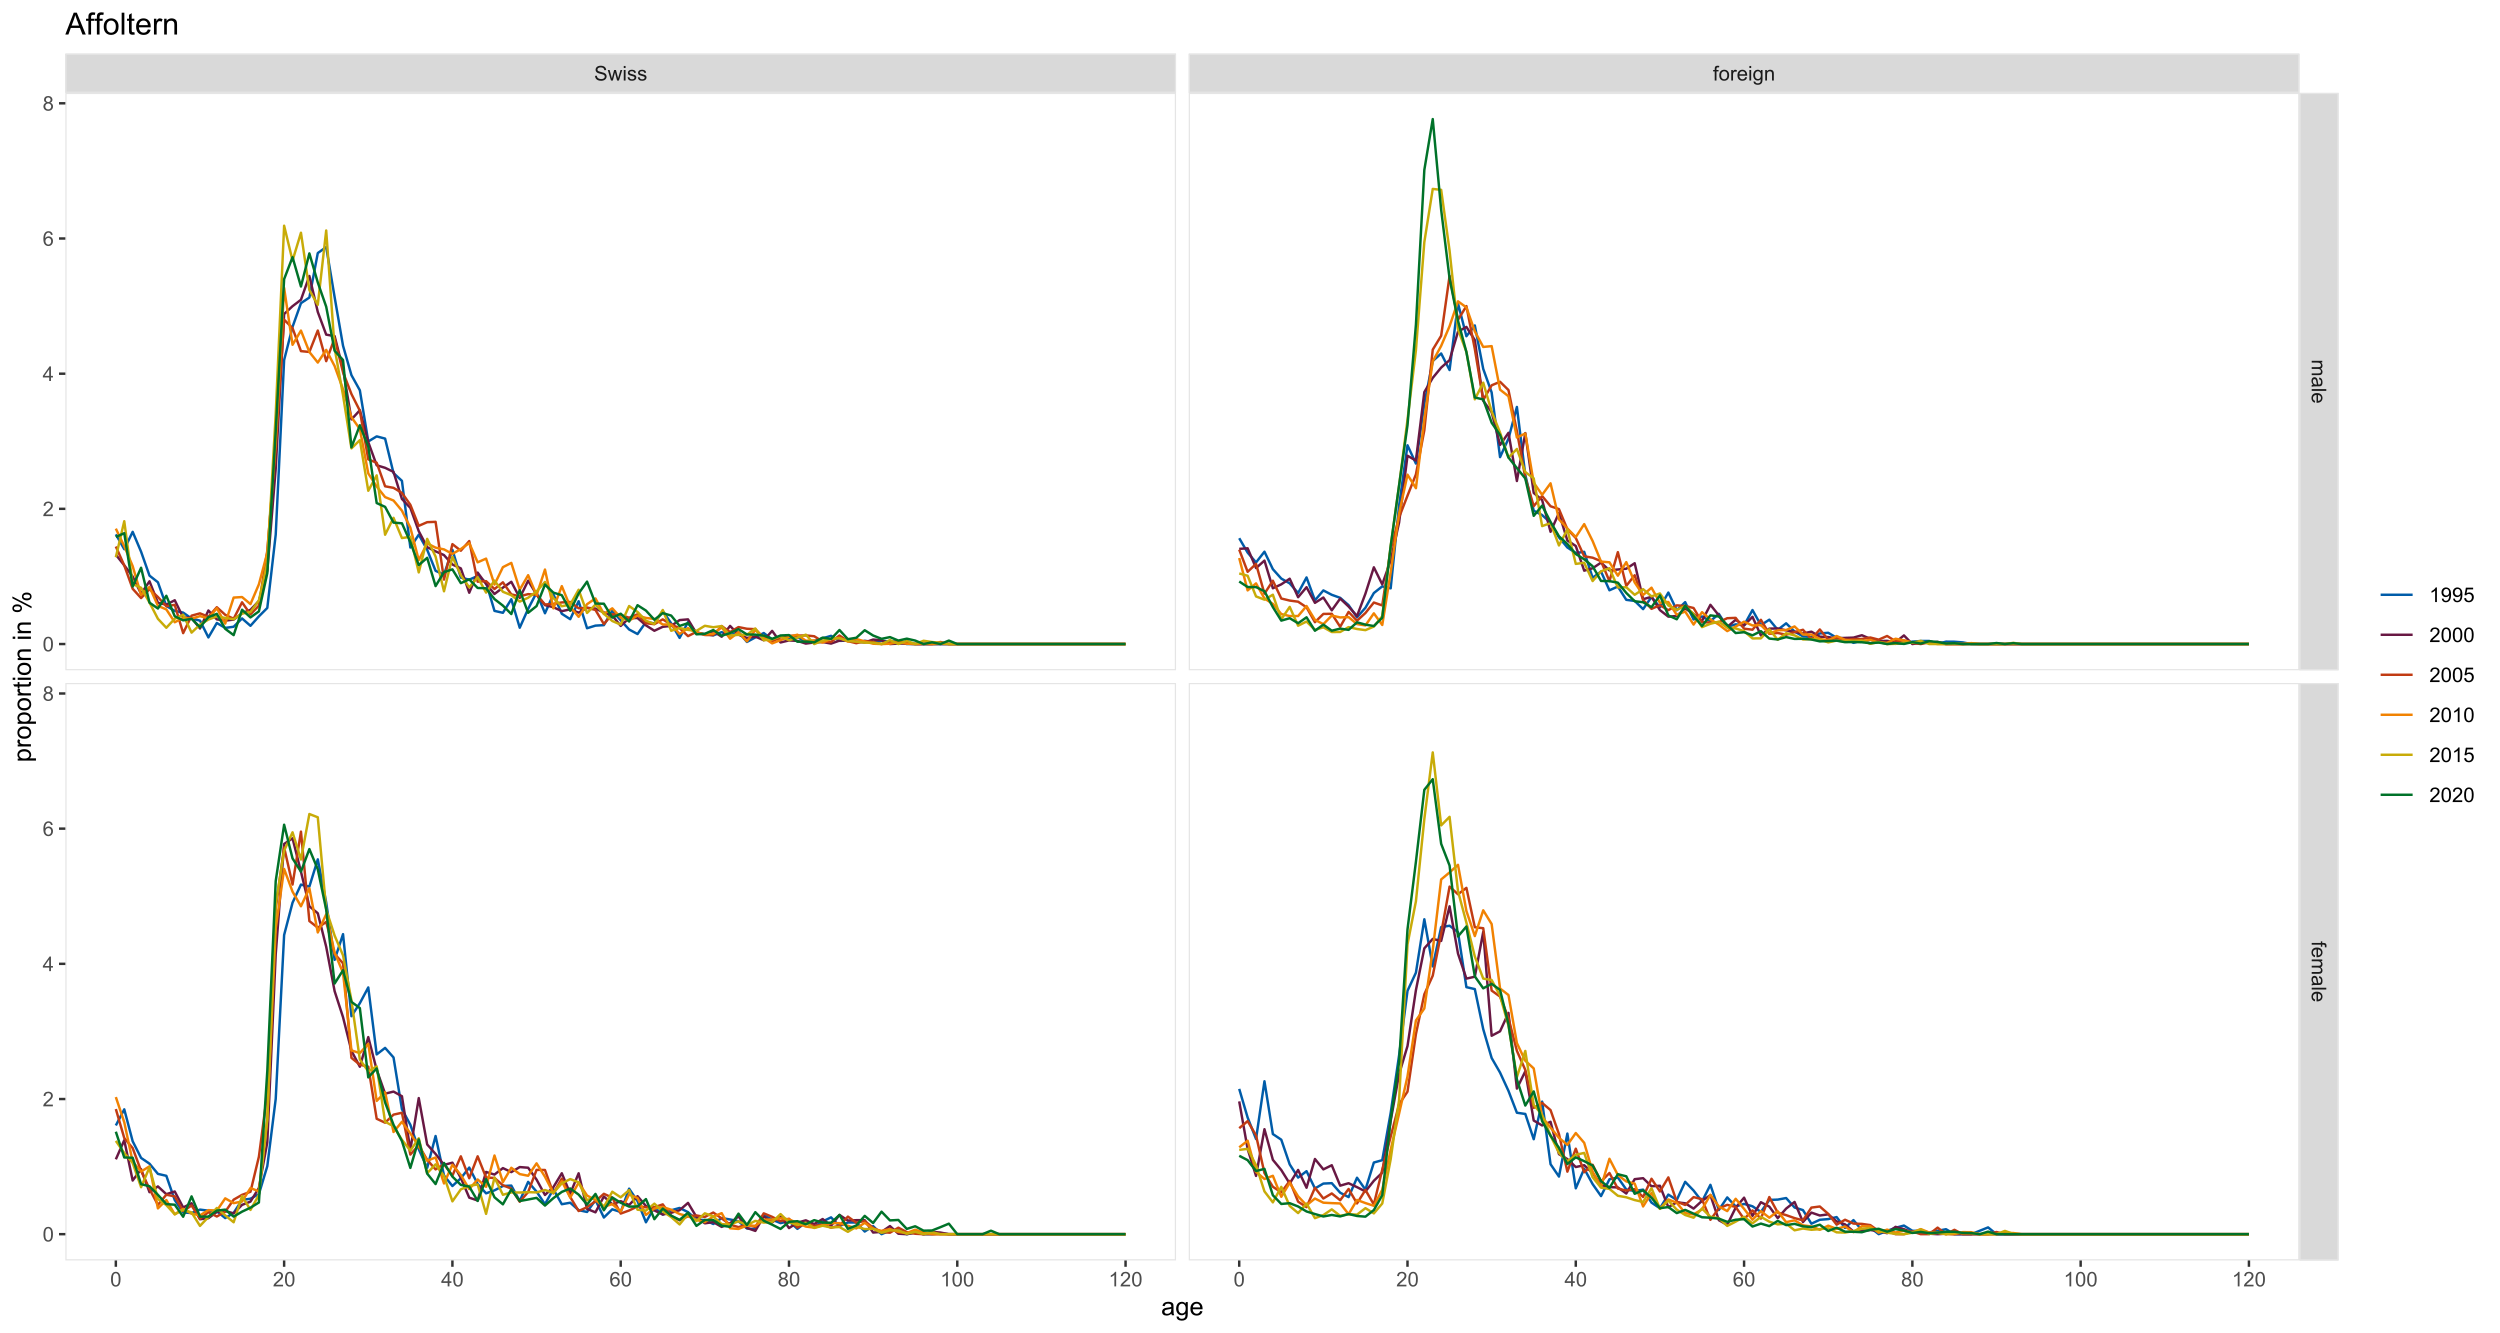 <?xml version="1.0" encoding="UTF-8"?>
<svg xmlns="http://www.w3.org/2000/svg" xmlns:xlink="http://www.w3.org/1999/xlink" width="1080pt" height="576pt" viewBox="0 0 1080 576" version="1.1">
<defs>
<g>
<symbol overflow="visible" id="glyph0-0">
<path style="stroke:none;" d="M 1.102 0 L 1.102 -5.5 L 5.5 -5.5 L 5.5 0 Z M 1.238 -0.137 L 5.363 -0.137 L 5.363 -5.363 L 1.238 -5.363 Z M 1.238 -0.137 "/>
</symbol>
<symbol overflow="visible" id="glyph0-1">
<path style="stroke:none;" d="M 0.395 -2.023 L 1.18 -2.094 C 1.215 -1.773 1.305 -1.516 1.441 -1.316 C 1.574 -1.113 1.785 -0.949 2.074 -0.828 C 2.359 -0.699 2.68 -0.637 3.043 -0.641 C 3.355 -0.637 3.637 -0.684 3.883 -0.781 C 4.125 -0.875 4.305 -1.008 4.426 -1.172 C 4.543 -1.336 4.605 -1.516 4.605 -1.711 C 4.605 -1.906 4.547 -2.078 4.434 -2.227 C 4.316 -2.375 4.129 -2.5 3.867 -2.602 C 3.695 -2.664 3.32 -2.766 2.746 -2.906 C 2.164 -3.047 1.758 -3.176 1.531 -3.301 C 1.227 -3.453 1.004 -3.648 0.855 -3.887 C 0.707 -4.117 0.633 -4.379 0.637 -4.672 C 0.633 -4.984 0.723 -5.281 0.906 -5.562 C 1.082 -5.836 1.344 -6.047 1.695 -6.191 C 2.039 -6.332 2.426 -6.402 2.852 -6.406 C 3.316 -6.402 3.73 -6.328 4.09 -6.18 C 4.445 -6.027 4.719 -5.805 4.91 -5.516 C 5.102 -5.219 5.203 -4.891 5.219 -4.523 L 4.422 -4.465 C 4.375 -4.863 4.23 -5.164 3.984 -5.367 C 3.734 -5.57 3.367 -5.672 2.887 -5.672 C 2.383 -5.672 2.016 -5.578 1.785 -5.395 C 1.555 -5.207 1.441 -4.984 1.441 -4.727 C 1.441 -4.496 1.52 -4.309 1.684 -4.168 C 1.84 -4.02 2.262 -3.871 2.941 -3.719 C 3.617 -3.562 4.082 -3.43 4.336 -3.316 C 4.703 -3.145 4.973 -2.93 5.148 -2.672 C 5.32 -2.414 5.406 -2.113 5.41 -1.777 C 5.406 -1.441 5.312 -1.129 5.121 -0.832 C 4.93 -0.535 4.652 -0.301 4.293 -0.137 C 3.93 0.027 3.527 0.105 3.082 0.109 C 2.512 0.105 2.031 0.023 1.648 -0.141 C 1.258 -0.305 0.957 -0.555 0.742 -0.891 C 0.52 -1.223 0.402 -1.598 0.395 -2.023 Z M 0.395 -2.023 "/>
</symbol>
<symbol overflow="visible" id="glyph0-2">
<path style="stroke:none;" d="M 1.422 0 L 0.027 -4.562 L 0.824 -4.562 L 1.551 -1.93 L 1.82 -0.949 C 1.832 -0.996 1.91 -1.309 2.059 -1.891 L 2.785 -4.562 L 3.578 -4.562 L 4.262 -1.918 L 4.492 -1.043 L 4.754 -1.926 L 5.535 -4.562 L 6.285 -4.562 L 4.859 0 L 4.055 0 L 3.332 -2.734 L 3.152 -3.512 L 2.23 0 Z M 1.422 0 "/>
</symbol>
<symbol overflow="visible" id="glyph0-3">
<path style="stroke:none;" d="M 0.586 -5.41 L 0.586 -6.301 L 1.359 -6.301 L 1.359 -5.41 Z M 0.586 0 L 0.586 -4.562 L 1.359 -4.562 L 1.359 0 Z M 0.586 0 "/>
</symbol>
<symbol overflow="visible" id="glyph0-4">
<path style="stroke:none;" d="M 0.27 -1.363 L 1.035 -1.484 C 1.078 -1.172 1.199 -0.938 1.395 -0.777 C 1.59 -0.609 1.863 -0.527 2.219 -0.531 C 2.57 -0.527 2.832 -0.602 3.008 -0.75 C 3.176 -0.895 3.262 -1.062 3.266 -1.258 C 3.262 -1.43 3.188 -1.566 3.039 -1.672 C 2.93 -1.734 2.664 -1.824 2.246 -1.934 C 1.676 -2.074 1.285 -2.195 1.066 -2.305 C 0.848 -2.406 0.68 -2.551 0.566 -2.738 C 0.453 -2.918 0.398 -3.125 0.398 -3.352 C 0.398 -3.555 0.445 -3.742 0.539 -3.914 C 0.633 -4.086 0.758 -4.23 0.918 -4.348 C 1.039 -4.434 1.203 -4.508 1.41 -4.574 C 1.617 -4.633 1.84 -4.664 2.078 -4.668 C 2.434 -4.664 2.75 -4.613 3.023 -4.512 C 3.293 -4.406 3.492 -4.266 3.621 -4.09 C 3.75 -3.914 3.84 -3.68 3.891 -3.387 L 3.133 -3.281 C 3.098 -3.516 2.996 -3.699 2.832 -3.832 C 2.664 -3.965 2.434 -4.031 2.137 -4.031 C 1.777 -4.031 1.523 -3.973 1.375 -3.855 C 1.223 -3.738 1.148 -3.598 1.148 -3.441 C 1.148 -3.34 1.18 -3.25 1.242 -3.172 C 1.305 -3.086 1.402 -3.02 1.539 -2.965 C 1.613 -2.934 1.84 -2.867 2.223 -2.766 C 2.766 -2.617 3.148 -2.496 3.367 -2.406 C 3.582 -2.312 3.75 -2.176 3.875 -2 C 3.996 -1.82 4.059 -1.602 4.062 -1.34 C 4.059 -1.078 3.984 -0.836 3.836 -0.609 C 3.684 -0.383 3.465 -0.207 3.184 -0.082 C 2.895 0.039 2.574 0.098 2.223 0.102 C 1.625 0.098 1.172 -0.02 0.863 -0.266 C 0.551 -0.508 0.355 -0.875 0.27 -1.363 Z M 0.27 -1.363 "/>
</symbol>
<symbol overflow="visible" id="glyph0-5">
<path style="stroke:none;" d="M 0.766 0 L 0.766 -3.961 L 0.082 -3.961 L 0.082 -4.562 L 0.766 -4.562 L 0.766 -5.047 C 0.762 -5.352 0.789 -5.582 0.848 -5.73 C 0.918 -5.93 1.047 -6.09 1.238 -6.219 C 1.422 -6.34 1.688 -6.402 2.027 -6.406 C 2.246 -6.402 2.484 -6.379 2.75 -6.328 L 2.633 -5.656 C 2.469 -5.68 2.32 -5.695 2.18 -5.699 C 1.945 -5.695 1.777 -5.645 1.68 -5.547 C 1.582 -5.445 1.535 -5.258 1.535 -4.984 L 1.535 -4.562 L 2.422 -4.562 L 2.422 -3.961 L 1.535 -3.961 L 1.535 0 Z M 0.766 0 "/>
</symbol>
<symbol overflow="visible" id="glyph0-6">
<path style="stroke:none;" d="M 0.293 -2.281 C 0.293 -3.125 0.527 -3.754 0.996 -4.16 C 1.387 -4.496 1.863 -4.664 2.434 -4.668 C 3.059 -4.664 3.57 -4.457 3.969 -4.051 C 4.363 -3.637 4.562 -3.07 4.566 -2.348 C 4.562 -1.758 4.477 -1.297 4.301 -0.961 C 4.125 -0.625 3.867 -0.363 3.535 -0.176 C 3.195 0.008 2.828 0.098 2.434 0.102 C 1.789 0.098 1.273 -0.102 0.883 -0.512 C 0.488 -0.918 0.293 -1.508 0.293 -2.281 Z M 1.086 -2.281 C 1.082 -1.695 1.211 -1.258 1.469 -0.969 C 1.723 -0.672 2.043 -0.527 2.434 -0.531 C 2.812 -0.527 3.133 -0.672 3.391 -0.969 C 3.645 -1.258 3.773 -1.707 3.773 -2.309 C 3.773 -2.871 3.645 -3.297 3.387 -3.59 C 3.129 -3.879 2.809 -4.023 2.434 -4.027 C 2.043 -4.023 1.723 -3.879 1.469 -3.594 C 1.211 -3.301 1.082 -2.863 1.086 -2.281 Z M 1.086 -2.281 "/>
</symbol>
<symbol overflow="visible" id="glyph0-7">
<path style="stroke:none;" d="M 0.57 0 L 0.57 -4.562 L 1.266 -4.562 L 1.266 -3.871 C 1.445 -4.191 1.609 -4.406 1.758 -4.512 C 1.906 -4.613 2.07 -4.664 2.258 -4.668 C 2.516 -4.664 2.781 -4.582 3.051 -4.418 L 2.785 -3.699 C 2.59 -3.809 2.402 -3.867 2.219 -3.867 C 2.047 -3.867 1.895 -3.816 1.762 -3.715 C 1.625 -3.613 1.527 -3.473 1.473 -3.293 C 1.383 -3.016 1.34 -2.715 1.344 -2.391 L 1.344 0 Z M 0.57 0 "/>
</symbol>
<symbol overflow="visible" id="glyph0-8">
<path style="stroke:none;" d="M 3.703 -1.469 L 4.504 -1.371 C 4.375 -0.902 4.141 -0.539 3.801 -0.285 C 3.461 -0.027 3.027 0.098 2.496 0.102 C 1.828 0.098 1.297 -0.102 0.906 -0.512 C 0.512 -0.918 0.316 -1.496 0.32 -2.242 C 0.316 -3.008 0.516 -3.605 0.914 -4.031 C 1.309 -4.453 1.82 -4.664 2.453 -4.668 C 3.059 -4.664 3.555 -4.457 3.945 -4.043 C 4.328 -3.629 4.523 -3.043 4.527 -2.289 C 4.523 -2.242 4.523 -2.176 4.523 -2.086 L 1.121 -2.086 C 1.145 -1.582 1.289 -1.195 1.547 -0.93 C 1.801 -0.66 2.117 -0.527 2.5 -0.531 C 2.781 -0.527 3.023 -0.602 3.227 -0.754 C 3.426 -0.902 3.586 -1.141 3.703 -1.469 Z M 1.164 -2.719 L 3.711 -2.719 C 3.672 -3.102 3.578 -3.387 3.422 -3.582 C 3.172 -3.879 2.852 -4.031 2.461 -4.031 C 2.105 -4.031 1.805 -3.91 1.566 -3.672 C 1.32 -3.434 1.188 -3.117 1.164 -2.719 Z M 1.164 -2.719 "/>
</symbol>
<symbol overflow="visible" id="glyph0-9">
<path style="stroke:none;" d="M 0.438 0.379 L 1.191 0.488 C 1.219 0.719 1.309 0.891 1.453 0.996 C 1.645 1.137 1.906 1.207 2.238 1.211 C 2.598 1.207 2.871 1.137 3.066 0.996 C 3.258 0.852 3.391 0.648 3.465 0.395 C 3.5 0.234 3.52 -0.094 3.52 -0.598 C 3.18 -0.199 2.758 0 2.258 0 C 1.625 0 1.141 -0.227 0.801 -0.68 C 0.453 -1.133 0.281 -1.676 0.285 -2.309 C 0.281 -2.742 0.359 -3.141 0.52 -3.512 C 0.676 -3.879 0.906 -4.164 1.207 -4.367 C 1.504 -4.562 1.855 -4.664 2.262 -4.668 C 2.797 -4.664 3.238 -4.445 3.594 -4.012 L 3.594 -4.562 L 4.305 -4.562 L 4.305 -0.617 C 4.301 0.094 4.227 0.594 4.086 0.891 C 3.938 1.188 3.711 1.422 3.398 1.594 C 3.086 1.766 2.699 1.852 2.242 1.852 C 1.695 1.852 1.254 1.727 0.922 1.484 C 0.586 1.234 0.426 0.867 0.438 0.379 Z M 1.078 -2.363 C 1.078 -1.762 1.195 -1.324 1.434 -1.051 C 1.672 -0.773 1.969 -0.637 2.328 -0.641 C 2.68 -0.637 2.98 -0.773 3.223 -1.051 C 3.461 -1.32 3.578 -1.75 3.582 -2.336 C 3.578 -2.895 3.457 -3.316 3.211 -3.602 C 2.961 -3.883 2.66 -4.023 2.316 -4.027 C 1.969 -4.023 1.676 -3.883 1.438 -3.605 C 1.195 -3.324 1.078 -2.91 1.078 -2.363 Z M 1.078 -2.363 "/>
</symbol>
<symbol overflow="visible" id="glyph0-10">
<path style="stroke:none;" d="M 0.578 0 L 0.578 -4.562 L 1.277 -4.562 L 1.277 -3.914 C 1.609 -4.414 2.09 -4.664 2.727 -4.668 C 3 -4.664 3.254 -4.613 3.484 -4.52 C 3.715 -4.418 3.887 -4.289 4.004 -4.129 C 4.113 -3.969 4.195 -3.777 4.246 -3.559 C 4.273 -3.41 4.289 -3.16 4.289 -2.805 L 4.289 0 L 3.516 0 L 3.516 -2.777 C 3.516 -3.09 3.484 -3.324 3.426 -3.484 C 3.363 -3.637 3.258 -3.762 3.105 -3.855 C 2.949 -3.949 2.77 -3.996 2.566 -3.996 C 2.234 -3.996 1.949 -3.891 1.711 -3.68 C 1.469 -3.469 1.348 -3.07 1.352 -2.492 L 1.352 0 Z M 0.578 0 "/>
</symbol>
<symbol overflow="visible" id="glyph0-11">
<path style="stroke:none;" d="M 0.367 -3.105 C 0.363 -3.848 0.438 -4.445 0.594 -4.902 C 0.742 -5.355 0.973 -5.707 1.277 -5.953 C 1.578 -6.199 1.957 -6.32 2.418 -6.324 C 2.754 -6.32 3.051 -6.254 3.309 -6.121 C 3.562 -5.984 3.773 -5.789 3.938 -5.531 C 4.102 -5.273 4.23 -4.961 4.328 -4.594 C 4.422 -4.227 4.469 -3.73 4.473 -3.105 C 4.469 -2.367 4.395 -1.77 4.242 -1.316 C 4.09 -0.859 3.863 -0.508 3.562 -0.262 C 3.258 -0.016 2.875 0.105 2.418 0.109 C 1.809 0.105 1.332 -0.109 0.988 -0.547 C 0.57 -1.066 0.363 -1.922 0.367 -3.105 Z M 1.16 -3.105 C 1.16 -2.07 1.281 -1.379 1.523 -1.039 C 1.766 -0.695 2.062 -0.527 2.418 -0.527 C 2.773 -0.527 3.074 -0.699 3.316 -1.043 C 3.559 -1.387 3.68 -2.074 3.68 -3.105 C 3.68 -4.145 3.559 -4.832 3.316 -5.172 C 3.074 -5.512 2.77 -5.684 2.41 -5.684 C 2.051 -5.684 1.77 -5.531 1.559 -5.234 C 1.293 -4.844 1.16 -4.137 1.16 -3.105 Z M 1.16 -3.105 "/>
</symbol>
<symbol overflow="visible" id="glyph0-12">
<path style="stroke:none;" d="M 4.43 -0.742 L 4.43 0 L 0.266 0 C 0.258 -0.188 0.289 -0.367 0.355 -0.539 C 0.461 -0.82 0.629 -1.098 0.863 -1.375 C 1.094 -1.648 1.434 -1.965 1.879 -2.328 C 2.562 -2.887 3.023 -3.332 3.266 -3.664 C 3.5 -3.988 3.621 -4.301 3.625 -4.594 C 3.621 -4.898 3.512 -5.156 3.297 -5.367 C 3.074 -5.578 2.789 -5.684 2.441 -5.684 C 2.066 -5.684 1.77 -5.57 1.547 -5.348 C 1.32 -5.125 1.207 -4.816 1.207 -4.422 L 0.414 -4.504 C 0.465 -5.094 0.668 -5.543 1.027 -5.855 C 1.379 -6.164 1.855 -6.32 2.457 -6.324 C 3.059 -6.32 3.539 -6.152 3.891 -5.82 C 4.242 -5.484 4.418 -5.07 4.422 -4.578 C 4.418 -4.32 4.367 -4.074 4.266 -3.832 C 4.164 -3.59 3.992 -3.332 3.754 -3.062 C 3.512 -2.793 3.113 -2.426 2.562 -1.957 C 2.094 -1.566 1.797 -1.301 1.664 -1.16 C 1.531 -1.02 1.422 -0.879 1.34 -0.742 Z M 4.43 -0.742 "/>
</symbol>
<symbol overflow="visible" id="glyph0-13">
<path style="stroke:none;" d="M 2.844 0 L 2.844 -1.508 L 0.113 -1.508 L 0.113 -2.219 L 2.988 -6.301 L 3.617 -6.301 L 3.617 -2.219 L 4.469 -2.219 L 4.469 -1.508 L 3.617 -1.508 L 3.617 0 Z M 2.844 -2.219 L 2.844 -5.059 L 0.871 -2.219 Z M 2.844 -2.219 "/>
</symbol>
<symbol overflow="visible" id="glyph0-14">
<path style="stroke:none;" d="M 4.379 -4.758 L 3.609 -4.695 C 3.539 -4.996 3.441 -5.219 3.316 -5.359 C 3.105 -5.574 2.848 -5.684 2.543 -5.688 C 2.297 -5.684 2.078 -5.617 1.895 -5.484 C 1.648 -5.305 1.457 -5.043 1.32 -4.703 C 1.176 -4.363 1.105 -3.879 1.102 -3.25 C 1.285 -3.531 1.512 -3.742 1.781 -3.879 C 2.051 -4.016 2.332 -4.082 2.629 -4.086 C 3.141 -4.082 3.578 -3.895 3.945 -3.516 C 4.305 -3.137 4.488 -2.645 4.492 -2.047 C 4.488 -1.648 4.402 -1.281 4.234 -0.941 C 4.062 -0.602 3.828 -0.34 3.531 -0.16 C 3.23 0.02 2.895 0.105 2.52 0.109 C 1.871 0.105 1.344 -0.129 0.941 -0.602 C 0.531 -1.074 0.328 -1.855 0.332 -2.949 C 0.328 -4.16 0.551 -5.047 1.004 -5.602 C 1.395 -6.082 1.926 -6.32 2.59 -6.324 C 3.086 -6.32 3.492 -6.184 3.809 -5.906 C 4.125 -5.629 4.312 -5.246 4.379 -4.758 Z M 1.219 -2.039 C 1.219 -1.773 1.273 -1.516 1.387 -1.273 C 1.5 -1.027 1.66 -0.844 1.863 -0.719 C 2.066 -0.59 2.277 -0.527 2.504 -0.527 C 2.828 -0.527 3.109 -0.656 3.348 -0.922 C 3.578 -1.184 3.695 -1.543 3.699 -2 C 3.695 -2.43 3.582 -2.773 3.352 -3.027 C 3.117 -3.273 2.824 -3.398 2.477 -3.402 C 2.121 -3.398 1.824 -3.273 1.582 -3.027 C 1.34 -2.773 1.219 -2.445 1.219 -2.039 Z M 1.219 -2.039 "/>
</symbol>
<symbol overflow="visible" id="glyph0-15">
<path style="stroke:none;" d="M 1.555 -3.418 C 1.23 -3.531 0.992 -3.699 0.84 -3.918 C 0.684 -4.133 0.609 -4.395 0.609 -4.699 C 0.609 -5.156 0.773 -5.539 1.102 -5.855 C 1.43 -6.164 1.867 -6.32 2.418 -6.324 C 2.969 -6.32 3.41 -6.16 3.746 -5.844 C 4.078 -5.523 4.246 -5.137 4.25 -4.68 C 4.246 -4.387 4.172 -4.133 4.02 -3.918 C 3.863 -3.699 3.629 -3.531 3.32 -3.418 C 3.707 -3.285 4 -3.082 4.203 -2.805 C 4.402 -2.52 4.504 -2.184 4.508 -1.801 C 4.504 -1.258 4.312 -0.805 3.934 -0.441 C 3.551 -0.074 3.051 0.105 2.434 0.109 C 1.809 0.105 1.309 -0.074 0.926 -0.441 C 0.543 -0.809 0.352 -1.27 0.355 -1.82 C 0.352 -2.23 0.457 -2.574 0.668 -2.852 C 0.875 -3.125 1.168 -3.312 1.555 -3.418 Z M 1.402 -4.727 C 1.398 -4.426 1.496 -4.184 1.688 -3.996 C 1.879 -3.805 2.129 -3.707 2.438 -3.711 C 2.734 -3.707 2.977 -3.801 3.168 -3.992 C 3.355 -4.176 3.449 -4.406 3.453 -4.684 C 3.449 -4.965 3.352 -5.203 3.16 -5.398 C 2.961 -5.586 2.719 -5.684 2.43 -5.688 C 2.129 -5.684 1.883 -5.59 1.691 -5.402 C 1.496 -5.215 1.398 -4.988 1.402 -4.727 Z M 1.152 -1.816 C 1.148 -1.598 1.199 -1.383 1.309 -1.176 C 1.41 -0.969 1.566 -0.809 1.773 -0.695 C 1.98 -0.582 2.203 -0.527 2.441 -0.527 C 2.809 -0.527 3.113 -0.645 3.355 -0.883 C 3.594 -1.121 3.715 -1.426 3.719 -1.793 C 3.715 -2.164 3.59 -2.469 3.344 -2.715 C 3.094 -2.957 2.785 -3.082 2.414 -3.082 C 2.051 -3.082 1.75 -2.961 1.512 -2.719 C 1.27 -2.477 1.148 -2.176 1.152 -1.816 Z M 1.152 -1.816 "/>
</symbol>
<symbol overflow="visible" id="glyph0-16">
<path style="stroke:none;" d="M 3.277 0 L 2.504 0 L 2.504 -4.93 C 2.316 -4.75 2.074 -4.574 1.773 -4.395 C 1.469 -4.215 1.195 -4.082 0.957 -3.996 L 0.957 -4.742 C 1.387 -4.941 1.766 -5.188 2.09 -5.48 C 2.414 -5.77 2.645 -6.051 2.781 -6.324 L 3.277 -6.324 Z M 3.277 0 "/>
</symbol>
<symbol overflow="visible" id="glyph0-17">
<path style="stroke:none;" d="M 0.48 -1.457 L 1.227 -1.527 C 1.285 -1.172 1.406 -0.918 1.586 -0.762 C 1.762 -0.605 1.988 -0.527 2.27 -0.527 C 2.504 -0.527 2.715 -0.582 2.895 -0.691 C 3.074 -0.801 3.219 -0.945 3.336 -1.129 C 3.445 -1.309 3.543 -1.555 3.621 -1.863 C 3.699 -2.172 3.738 -2.484 3.738 -2.809 C 3.738 -2.84 3.734 -2.895 3.734 -2.965 C 3.578 -2.715 3.367 -2.512 3.102 -2.363 C 2.828 -2.207 2.539 -2.133 2.23 -2.137 C 1.707 -2.133 1.266 -2.32 0.906 -2.703 C 0.543 -3.078 0.363 -3.578 0.367 -4.199 C 0.363 -4.836 0.551 -5.348 0.93 -5.738 C 1.305 -6.125 1.777 -6.32 2.348 -6.324 C 2.754 -6.32 3.129 -6.211 3.469 -5.992 C 3.809 -5.77 4.066 -5.457 4.242 -5.051 C 4.418 -4.641 4.504 -4.047 4.508 -3.277 C 4.504 -2.469 4.418 -1.828 4.246 -1.355 C 4.07 -0.875 3.809 -0.512 3.465 -0.266 C 3.117 -0.016 2.715 0.105 2.25 0.109 C 1.758 0.105 1.355 -0.027 1.043 -0.301 C 0.73 -0.574 0.543 -0.961 0.48 -1.457 Z M 3.648 -4.238 C 3.645 -4.676 3.527 -5.027 3.293 -5.293 C 3.055 -5.551 2.77 -5.684 2.441 -5.684 C 2.094 -5.684 1.793 -5.543 1.543 -5.262 C 1.285 -4.98 1.16 -4.617 1.16 -4.172 C 1.16 -3.77 1.281 -3.441 1.523 -3.195 C 1.766 -2.941 2.062 -2.816 2.418 -2.82 C 2.773 -2.816 3.066 -2.941 3.301 -3.195 C 3.527 -3.441 3.645 -3.789 3.648 -4.238 Z M 3.648 -4.238 "/>
</symbol>
<symbol overflow="visible" id="glyph0-18">
<path style="stroke:none;" d="M 0.367 -1.648 L 1.176 -1.719 C 1.234 -1.32 1.375 -1.023 1.594 -0.824 C 1.812 -0.625 2.078 -0.527 2.391 -0.527 C 2.762 -0.527 3.074 -0.668 3.336 -0.949 C 3.59 -1.23 3.719 -1.602 3.723 -2.066 C 3.719 -2.504 3.594 -2.852 3.348 -3.109 C 3.098 -3.363 2.773 -3.492 2.375 -3.492 C 2.125 -3.492 1.902 -3.434 1.703 -3.32 C 1.5 -3.207 1.344 -3.062 1.23 -2.883 L 0.504 -2.977 L 1.113 -6.215 L 4.246 -6.215 L 4.246 -5.473 L 1.73 -5.473 L 1.391 -3.781 C 1.766 -4.039 2.164 -4.172 2.582 -4.176 C 3.129 -4.172 3.594 -3.98 3.973 -3.605 C 4.352 -3.223 4.539 -2.734 4.543 -2.137 C 4.539 -1.562 4.375 -1.07 4.043 -0.656 C 3.637 -0.148 3.086 0.105 2.391 0.109 C 1.816 0.105 1.348 -0.051 0.984 -0.371 C 0.621 -0.691 0.414 -1.117 0.367 -1.648 Z M 0.367 -1.648 "/>
</symbol>
<symbol overflow="visible" id="glyph1-0">
<path style="stroke:none;" d="M 0 1.102 L 5.5 1.102 L 5.5 5.5 L 0 5.5 Z M 0.137 1.238 L 0.137 5.363 L 5.363 5.363 L 5.363 1.238 Z M 0.137 1.238 "/>
</symbol>
<symbol overflow="visible" id="glyph1-1">
<path style="stroke:none;" d="M 0 0.578 L 4.562 0.578 L 4.562 1.273 L 3.922 1.273 C 4.141 1.414 4.32 1.605 4.461 1.844 C 4.594 2.078 4.664 2.348 4.668 2.656 C 4.664 2.992 4.594 3.27 4.457 3.488 C 4.312 3.699 4.117 3.852 3.867 3.945 C 4.398 4.301 4.664 4.773 4.668 5.355 C 4.664 5.805 4.539 6.148 4.289 6.395 C 4.039 6.637 3.652 6.762 3.133 6.762 L 0 6.762 L 0 5.996 L 2.875 5.996 C 3.184 5.992 3.406 5.969 3.543 5.918 C 3.676 5.867 3.785 5.773 3.871 5.645 C 3.953 5.512 3.996 5.359 3.996 5.184 C 3.996 4.859 3.887 4.594 3.676 4.383 C 3.457 4.172 3.117 4.066 2.652 4.066 L 0 4.066 L 0 3.293 L 2.965 3.293 C 3.309 3.293 3.566 3.227 3.738 3.102 C 3.91 2.973 3.996 2.77 3.996 2.484 C 3.996 2.266 3.938 2.062 3.824 1.879 C 3.707 1.691 3.539 1.559 3.32 1.477 C 3.098 1.391 2.781 1.348 2.367 1.352 L 0 1.352 Z M 0 0.578 "/>
</symbol>
<symbol overflow="visible" id="glyph1-2">
<path style="stroke:none;" d="M 0.562 3.559 C 0.32 3.27 0.148 2.996 0.047 2.73 C -0.051 2.465 -0.098 2.18 -0.102 1.879 C -0.098 1.375 0.02 0.988 0.266 0.719 C 0.508 0.449 0.82 0.316 1.203 0.316 C 1.422 0.316 1.629 0.367 1.816 0.469 C 2 0.57 2.148 0.703 2.262 0.867 C 2.371 1.031 2.453 1.215 2.516 1.426 C 2.551 1.574 2.59 1.805 2.629 2.113 C 2.703 2.734 2.793 3.195 2.895 3.492 C 3 3.492 3.066 3.492 3.098 3.496 C 3.41 3.492 3.633 3.418 3.766 3.277 C 3.938 3.074 4.023 2.781 4.027 2.398 C 4.023 2.031 3.961 1.762 3.836 1.59 C 3.707 1.414 3.48 1.289 3.16 1.207 L 3.262 0.449 C 3.582 0.516 3.844 0.629 4.043 0.789 C 4.242 0.945 4.395 1.172 4.504 1.473 C 4.609 1.77 4.664 2.117 4.668 2.508 C 4.664 2.898 4.617 3.215 4.527 3.457 C 4.434 3.699 4.32 3.879 4.184 3.996 C 4.043 4.109 3.867 4.188 3.656 4.238 C 3.523 4.258 3.285 4.27 2.945 4.273 L 1.914 4.273 C 1.191 4.27 0.734 4.289 0.547 4.324 C 0.352 4.355 0.172 4.418 0 4.52 L 0 3.711 C 0.16 3.629 0.348 3.578 0.562 3.559 Z M 2.289 3.492 C 2.172 3.211 2.074 2.789 2 2.23 C 1.949 1.91 1.898 1.684 1.844 1.555 C 1.785 1.422 1.699 1.32 1.59 1.25 C 1.477 1.176 1.355 1.141 1.227 1.145 C 1.016 1.141 0.844 1.219 0.707 1.379 C 0.57 1.531 0.504 1.762 0.504 2.062 C 0.504 2.359 0.566 2.621 0.699 2.855 C 0.824 3.086 1.004 3.258 1.234 3.367 C 1.406 3.449 1.664 3.492 2.008 3.492 Z M 2.289 3.492 "/>
</symbol>
<symbol overflow="visible" id="glyph1-3">
<path style="stroke:none;" d="M 0 0.562 L 6.301 0.562 L 6.301 1.336 L 0 1.336 Z M 0 0.562 "/>
</symbol>
<symbol overflow="visible" id="glyph1-4">
<path style="stroke:none;" d="M 1.469 3.703 L 1.371 4.504 C 0.902 4.375 0.539 4.141 0.285 3.801 C 0.027 3.461 -0.098 3.027 -0.102 2.496 C -0.098 1.828 0.102 1.297 0.512 0.906 C 0.918 0.512 1.496 0.316 2.242 0.32 C 3.008 0.316 3.605 0.516 4.031 0.914 C 4.453 1.309 4.664 1.82 4.668 2.453 C 4.664 3.059 4.457 3.555 4.043 3.945 C 3.629 4.328 3.043 4.523 2.289 4.527 C 2.242 4.523 2.176 4.523 2.086 4.523 L 2.086 1.121 C 1.582 1.145 1.195 1.289 0.93 1.547 C 0.66 1.801 0.527 2.117 0.531 2.5 C 0.527 2.781 0.602 3.023 0.754 3.227 C 0.902 3.426 1.141 3.586 1.469 3.703 Z M 2.719 1.164 L 2.719 3.711 C 3.102 3.672 3.387 3.578 3.582 3.422 C 3.879 3.172 4.031 2.852 4.031 2.461 C 4.031 2.105 3.91 1.805 3.672 1.566 C 3.434 1.32 3.117 1.188 2.719 1.164 Z M 2.719 1.164 "/>
</symbol>
<symbol overflow="visible" id="glyph1-5">
<path style="stroke:none;" d="M 0 0.766 L 3.961 0.766 L 3.961 0.082 L 4.562 0.082 L 4.562 0.766 L 5.047 0.766 C 5.352 0.762 5.582 0.789 5.73 0.848 C 5.93 0.918 6.09 1.047 6.219 1.238 C 6.34 1.422 6.402 1.688 6.406 2.027 C 6.402 2.246 6.379 2.484 6.328 2.75 L 5.656 2.633 C 5.68 2.469 5.695 2.32 5.699 2.18 C 5.695 1.941 5.645 1.773 5.547 1.68 C 5.445 1.582 5.258 1.535 4.984 1.535 L 4.562 1.535 L 4.562 2.422 L 3.961 2.422 L 3.961 1.535 L 0 1.535 Z M 0 0.766 "/>
</symbol>
<symbol overflow="visible" id="glyph2-0">
<path style="stroke:none;" d="M 1.375 0 L 1.375 -6.875 L 6.875 -6.875 L 6.875 0 Z M 1.547 -0.172 L 6.703 -0.172 L 6.703 -6.703 L 1.547 -6.703 Z M 1.547 -0.172 "/>
</symbol>
<symbol overflow="visible" id="glyph2-1">
<path style="stroke:none;" d="M 4.445 -0.703 C 4.086 -0.398 3.742 -0.184 3.414 -0.059 C 3.082 0.066 2.727 0.129 2.348 0.129 C 1.719 0.129 1.238 -0.023 0.902 -0.328 C 0.566 -0.633 0.398 -1.023 0.398 -1.504 C 0.398 -1.781 0.461 -2.035 0.586 -2.27 C 0.711 -2.496 0.875 -2.684 1.086 -2.824 C 1.289 -2.965 1.523 -3.07 1.781 -3.141 C 1.969 -3.191 2.254 -3.238 2.641 -3.289 C 3.418 -3.375 3.992 -3.488 4.367 -3.621 C 4.367 -3.754 4.371 -3.836 4.371 -3.871 C 4.371 -4.266 4.277 -4.543 4.098 -4.703 C 3.848 -4.918 3.48 -5.027 2.996 -5.031 C 2.539 -5.027 2.203 -4.949 1.988 -4.793 C 1.77 -4.633 1.609 -4.352 1.508 -3.949 L 0.562 -4.078 C 0.648 -4.48 0.789 -4.805 0.988 -5.055 C 1.184 -5.301 1.469 -5.492 1.844 -5.629 C 2.215 -5.762 2.645 -5.828 3.137 -5.832 C 3.621 -5.828 4.02 -5.773 4.324 -5.66 C 4.629 -5.543 4.852 -5.398 4.996 -5.227 C 5.137 -5.055 5.238 -4.836 5.297 -4.57 C 5.328 -4.406 5.344 -4.109 5.344 -3.68 L 5.344 -2.391 C 5.344 -1.492 5.363 -0.922 5.406 -0.684 C 5.445 -0.445 5.527 -0.219 5.648 0 L 4.641 0 C 4.539 -0.199 4.473 -0.434 4.445 -0.703 Z M 4.367 -2.863 C 4.012 -2.719 3.488 -2.598 2.789 -2.496 C 2.391 -2.438 2.105 -2.371 1.941 -2.301 C 1.773 -2.227 1.648 -2.121 1.562 -1.988 C 1.473 -1.848 1.43 -1.695 1.43 -1.531 C 1.43 -1.27 1.527 -1.055 1.723 -0.887 C 1.918 -0.711 2.203 -0.625 2.578 -0.629 C 2.949 -0.625 3.277 -0.707 3.57 -0.871 C 3.859 -1.031 4.074 -1.254 4.211 -1.543 C 4.312 -1.754 4.363 -2.078 4.367 -2.508 Z M 4.367 -2.863 "/>
</symbol>
<symbol overflow="visible" id="glyph2-2">
<path style="stroke:none;" d="M 0.547 0.473 L 1.488 0.613 C 1.527 0.898 1.637 1.109 1.816 1.246 C 2.055 1.422 2.379 1.512 2.797 1.516 C 3.242 1.512 3.59 1.422 3.832 1.246 C 4.074 1.062 4.238 0.812 4.328 0.492 C 4.379 0.297 4.402 -0.113 4.398 -0.746 C 3.973 -0.246 3.445 0 2.82 0 C 2.031 0 1.426 -0.281 1 -0.848 C 0.566 -1.41 0.352 -2.09 0.355 -2.883 C 0.352 -3.426 0.449 -3.926 0.648 -4.391 C 0.844 -4.848 1.129 -5.203 1.504 -5.457 C 1.875 -5.703 2.316 -5.828 2.824 -5.832 C 3.496 -5.828 4.051 -5.559 4.492 -5.016 L 4.492 -5.703 L 5.383 -5.703 L 5.383 -0.773 C 5.379 0.113 5.289 0.742 5.109 1.113 C 4.93 1.484 4.641 1.777 4.25 1.992 C 3.855 2.207 3.375 2.312 2.805 2.316 C 2.121 2.312 1.57 2.16 1.152 1.855 C 0.734 1.547 0.531 1.086 0.547 0.473 Z M 1.348 -2.953 C 1.348 -2.203 1.496 -1.656 1.793 -1.316 C 2.09 -0.969 2.461 -0.797 2.91 -0.801 C 3.352 -0.797 3.723 -0.969 4.027 -1.312 C 4.324 -1.656 4.477 -2.191 4.48 -2.922 C 4.477 -3.617 4.32 -4.145 4.016 -4.5 C 3.703 -4.852 3.332 -5.027 2.895 -5.031 C 2.465 -5.027 2.098 -4.852 1.797 -4.508 C 1.496 -4.156 1.348 -3.641 1.348 -2.953 Z M 1.348 -2.953 "/>
</symbol>
<symbol overflow="visible" id="glyph2-3">
<path style="stroke:none;" d="M 4.629 -1.836 L 5.629 -1.715 C 5.469 -1.125 5.176 -0.672 4.75 -0.352 C 4.324 -0.031 3.781 0.129 3.121 0.129 C 2.281 0.129 1.617 -0.125 1.133 -0.641 C 0.641 -1.152 0.398 -1.875 0.402 -2.805 C 0.398 -3.762 0.645 -4.504 1.145 -5.035 C 1.637 -5.562 2.277 -5.828 3.066 -5.832 C 3.824 -5.828 4.449 -5.57 4.934 -5.051 C 5.418 -4.531 5.66 -3.801 5.66 -2.863 C 5.66 -2.805 5.656 -2.719 5.656 -2.605 L 1.402 -2.605 C 1.434 -1.977 1.613 -1.496 1.934 -1.164 C 2.25 -0.828 2.645 -0.66 3.125 -0.664 C 3.477 -0.66 3.781 -0.754 4.031 -0.945 C 4.281 -1.129 4.48 -1.426 4.629 -1.836 Z M 1.457 -3.398 L 4.641 -3.398 C 4.598 -3.879 4.473 -4.238 4.273 -4.48 C 3.961 -4.852 3.562 -5.039 3.078 -5.039 C 2.629 -5.039 2.258 -4.891 1.957 -4.594 C 1.652 -4.297 1.484 -3.898 1.457 -3.398 Z M 1.457 -3.398 "/>
</symbol>
<symbol overflow="visible" id="glyph3-0">
<path style="stroke:none;" d="M 0 -1.375 L -6.875 -1.375 L -6.875 -6.875 L 0 -6.875 Z M -0.172 -1.547 L -0.172 -6.703 L -6.703 -6.703 L -6.703 -1.547 Z M -0.172 -1.547 "/>
</symbol>
<symbol overflow="visible" id="glyph3-1">
<path style="stroke:none;" d="M 2.188 -0.727 L -5.703 -0.727 L -5.703 -1.605 L -4.961 -1.605 C -5.25 -1.812 -5.469 -2.047 -5.613 -2.309 C -5.758 -2.57 -5.828 -2.887 -5.832 -3.262 C -5.828 -3.746 -5.703 -4.176 -5.457 -4.551 C -5.203 -4.922 -4.852 -5.203 -4.395 -5.391 C -3.938 -5.578 -3.438 -5.672 -2.895 -5.676 C -2.309 -5.672 -1.781 -5.566 -1.316 -5.359 C -0.848 -5.148 -0.488 -4.844 -0.242 -4.449 C 0.008 -4.047 0.129 -3.629 0.129 -3.191 C 0.129 -2.867 0.062 -2.578 -0.074 -2.32 C -0.207 -2.062 -0.379 -1.852 -0.59 -1.691 L 2.188 -1.691 Z M -2.82 -1.602 C -2.082 -1.598 -1.539 -1.746 -1.191 -2.047 C -0.836 -2.34 -0.66 -2.699 -0.664 -3.125 C -0.66 -3.551 -0.844 -3.918 -1.211 -4.227 C -1.574 -4.531 -2.137 -4.688 -2.898 -4.688 C -3.625 -4.688 -4.168 -4.535 -4.531 -4.238 C -4.891 -3.938 -5.074 -3.582 -5.074 -3.168 C -5.074 -2.754 -4.879 -2.391 -4.496 -2.074 C -4.109 -1.758 -3.551 -1.598 -2.82 -1.602 Z M -2.82 -1.602 "/>
</symbol>
<symbol overflow="visible" id="glyph3-2">
<path style="stroke:none;" d="M 0 -0.715 L -5.703 -0.715 L -5.703 -1.586 L -4.84 -1.586 C -5.242 -1.805 -5.508 -2.008 -5.637 -2.199 C -5.766 -2.383 -5.828 -2.59 -5.832 -2.82 C -5.828 -3.141 -5.727 -3.473 -5.523 -3.812 L -4.625 -3.48 C -4.762 -3.242 -4.832 -3.004 -4.836 -2.773 C -4.832 -2.555 -4.77 -2.363 -4.645 -2.199 C -4.516 -2.027 -4.34 -1.91 -4.113 -1.844 C -3.77 -1.73 -3.391 -1.676 -2.984 -1.68 L 0 -1.68 Z M 0 -0.715 "/>
</symbol>
<symbol overflow="visible" id="glyph3-3">
<path style="stroke:none;" d="M -2.852 -0.367 C -3.906 -0.363 -4.688 -0.656 -5.199 -1.246 C -5.617 -1.734 -5.828 -2.332 -5.832 -3.039 C -5.828 -3.82 -5.574 -4.461 -5.062 -4.961 C -4.547 -5.457 -3.836 -5.707 -2.934 -5.711 C -2.195 -5.707 -1.617 -5.598 -1.199 -5.379 C -0.777 -5.156 -0.449 -4.832 -0.219 -4.414 C 0.016 -3.992 0.129 -3.535 0.129 -3.039 C 0.129 -2.238 -0.125 -1.594 -0.637 -1.105 C -1.148 -0.609 -1.887 -0.363 -2.852 -0.367 Z M -2.852 -1.359 C -2.121 -1.359 -1.574 -1.516 -1.211 -1.836 C -0.844 -2.152 -0.66 -2.555 -0.664 -3.039 C -0.66 -3.516 -0.844 -3.914 -1.211 -4.234 C -1.574 -4.551 -2.133 -4.711 -2.883 -4.715 C -3.586 -4.711 -4.117 -4.551 -4.484 -4.234 C -4.844 -3.91 -5.027 -3.512 -5.031 -3.039 C -5.027 -2.555 -4.848 -2.152 -4.488 -1.836 C -4.129 -1.516 -3.582 -1.359 -2.852 -1.359 Z M -2.852 -1.359 "/>
</symbol>
<symbol overflow="visible" id="glyph3-4">
<path style="stroke:none;" d="M -0.863 -2.836 L -0.012 -2.977 C 0.043 -2.703 0.07 -2.457 0.074 -2.246 C 0.07 -1.891 0.02 -1.621 -0.09 -1.43 C -0.199 -1.234 -0.348 -1.098 -0.527 -1.02 C -0.707 -0.941 -1.086 -0.902 -1.672 -0.902 L -4.953 -0.902 L -4.953 -0.195 L -5.703 -0.195 L -5.703 -0.902 L -7.117 -0.902 L -7.695 -1.863 L -5.703 -1.863 L -5.703 -2.836 L -4.953 -2.836 L -4.953 -1.863 L -1.617 -1.863 C -1.34 -1.863 -1.16 -1.879 -1.082 -1.914 C -1 -1.945 -0.938 -2 -0.895 -2.078 C -0.848 -2.152 -0.824 -2.262 -0.828 -2.41 C -0.824 -2.516 -0.836 -2.66 -0.863 -2.836 Z M -0.863 -2.836 "/>
</symbol>
<symbol overflow="visible" id="glyph3-5">
<path style="stroke:none;" d="M -6.762 -0.73 L -7.875 -0.73 L -7.875 -1.699 L -6.762 -1.699 Z M 0 -0.73 L -5.703 -0.73 L -5.703 -1.699 L 0 -1.695 Z M 0 -0.73 "/>
</symbol>
<symbol overflow="visible" id="glyph3-6">
<path style="stroke:none;" d="M 0 -0.727 L -5.703 -0.727 L -5.703 -1.594 L -4.895 -1.594 C -5.516 -2.012 -5.828 -2.617 -5.832 -3.41 C -5.828 -3.754 -5.766 -4.066 -5.645 -4.355 C -5.52 -4.641 -5.359 -4.859 -5.16 -5.004 C -4.957 -5.145 -4.719 -5.242 -4.445 -5.305 C -4.266 -5.336 -3.953 -5.355 -3.508 -5.359 L 0 -5.359 L 0 -4.395 L -3.469 -4.395 C -3.863 -4.395 -4.156 -4.355 -4.352 -4.281 C -4.543 -4.203 -4.699 -4.07 -4.82 -3.879 C -4.934 -3.688 -4.992 -3.461 -4.996 -3.207 C -4.992 -2.793 -4.859 -2.438 -4.602 -2.141 C -4.336 -1.836 -3.844 -1.688 -3.117 -1.691 L 0 -1.691 Z M 0 -0.727 "/>
</symbol>
<symbol overflow="visible" id="glyph3-7">
<path style="stroke:none;" d=""/>
</symbol>
<symbol overflow="visible" id="glyph3-8">
<path style="stroke:none;" d="M -5.984 -0.641 C -6.543 -0.637 -7.023 -0.777 -7.418 -1.062 C -7.809 -1.344 -8.004 -1.754 -8.008 -2.293 C -8.004 -2.785 -7.828 -3.195 -7.477 -3.52 C -7.125 -3.844 -6.605 -4.008 -5.926 -4.008 C -5.254 -4.008 -4.742 -3.844 -4.383 -3.516 C -4.023 -3.188 -3.844 -2.781 -3.844 -2.305 C -3.844 -1.824 -4.02 -1.43 -4.375 -1.113 C -4.73 -0.797 -5.266 -0.637 -5.984 -0.641 Z M -7.344 -2.32 C -7.34 -2.078 -7.238 -1.879 -7.031 -1.723 C -6.82 -1.562 -6.438 -1.48 -5.887 -1.484 C -5.379 -1.48 -5.023 -1.562 -4.82 -1.723 C -4.613 -1.883 -4.512 -2.082 -4.512 -2.32 C -4.512 -2.562 -4.613 -2.762 -4.82 -2.926 C -5.027 -3.082 -5.406 -3.164 -5.961 -3.164 C -6.469 -3.164 -6.828 -3.082 -7.035 -2.922 C -7.238 -2.758 -7.34 -2.559 -7.344 -2.32 Z M 0.289 -2.324 L -8.008 -6.633 L -8.008 -7.418 L 0.289 -3.125 Z M -1.848 -5.73 C -2.41 -5.73 -2.891 -5.871 -3.281 -6.152 C -3.672 -6.434 -3.867 -6.844 -3.871 -7.391 C -3.867 -7.883 -3.691 -8.293 -3.34 -8.617 C -2.988 -8.941 -2.469 -9.105 -1.789 -9.105 C -1.117 -9.105 -0.605 -8.941 -0.25 -8.613 C 0.109 -8.285 0.285 -7.879 0.289 -7.395 C 0.285 -6.918 0.113 -6.52 -0.242 -6.203 C -0.594 -5.887 -1.129 -5.73 -1.848 -5.73 Z M -3.207 -7.418 C -3.203 -7.172 -3.102 -6.969 -2.895 -6.812 C -2.684 -6.652 -2.301 -6.574 -1.75 -6.574 C -1.246 -6.574 -0.891 -6.652 -0.688 -6.816 C -0.477 -6.973 -0.375 -7.172 -0.375 -7.414 C -0.375 -7.656 -0.477 -7.859 -0.688 -8.02 C -0.891 -8.18 -1.27 -8.262 -1.824 -8.262 C -2.332 -8.262 -2.691 -8.18 -2.898 -8.02 C -3.102 -7.855 -3.203 -7.656 -3.207 -7.418 Z M -3.207 -7.418 "/>
</symbol>
<symbol overflow="visible" id="glyph4-0">
<path style="stroke:none;" d="M 1.648 0 L 1.648 -8.25 L 8.25 -8.25 L 8.25 0 Z M 1.855 -0.207 L 8.043 -0.207 L 8.043 -8.043 L 1.855 -8.043 Z M 1.855 -0.207 "/>
</symbol>
<symbol overflow="visible" id="glyph4-1">
<path style="stroke:none;" d="M -0.02 0 L 3.609 -9.449 L 4.957 -9.449 L 8.824 0 L 7.398 0 L 6.297 -2.863 L 2.348 -2.863 L 1.309 0 Z M 2.707 -3.879 L 5.91 -3.879 L 4.926 -6.496 C 4.621 -7.289 4.398 -7.941 4.254 -8.457 C 4.133 -7.848 3.961 -7.246 3.746 -6.652 Z M 2.707 -3.879 "/>
</symbol>
<symbol overflow="visible" id="glyph4-2">
<path style="stroke:none;" d="M 1.148 0 L 1.148 -5.941 L 0.121 -5.941 L 0.121 -6.844 L 1.148 -6.844 L 1.148 -7.574 C 1.148 -8.031 1.188 -8.371 1.27 -8.598 C 1.379 -8.895 1.574 -9.141 1.859 -9.328 C 2.137 -9.516 2.531 -9.609 3.043 -9.609 C 3.363 -9.609 3.727 -9.57 4.125 -9.492 L 3.949 -8.48 C 3.707 -8.52 3.48 -8.543 3.27 -8.547 C 2.914 -8.543 2.664 -8.469 2.52 -8.32 C 2.371 -8.168 2.297 -7.887 2.301 -7.477 L 2.301 -6.844 L 3.637 -6.844 L 3.637 -5.941 L 2.301 -5.941 L 2.301 0 Z M 1.148 0 "/>
</symbol>
<symbol overflow="visible" id="glyph4-3">
<path style="stroke:none;" d="M 0.438 -3.422 C 0.434 -4.688 0.785 -5.625 1.496 -6.238 C 2.082 -6.742 2.801 -6.996 3.648 -7 C 4.586 -6.996 5.355 -6.688 5.953 -6.074 C 6.551 -5.453 6.848 -4.602 6.852 -3.52 C 6.848 -2.637 6.715 -1.945 6.453 -1.441 C 6.188 -0.934 5.805 -0.539 5.301 -0.262 C 4.793 0.016 4.242 0.152 3.648 0.156 C 2.688 0.152 1.914 -0.152 1.324 -0.766 C 0.73 -1.379 0.434 -2.266 0.438 -3.422 Z M 1.629 -3.422 C 1.629 -2.547 1.82 -1.891 2.203 -1.453 C 2.586 -1.016 3.066 -0.797 3.648 -0.801 C 4.223 -0.797 4.703 -1.016 5.086 -1.457 C 5.469 -1.891 5.66 -2.559 5.66 -3.461 C 5.66 -4.305 5.465 -4.945 5.082 -5.383 C 4.691 -5.816 4.215 -6.035 3.648 -6.039 C 3.066 -6.035 2.586 -5.816 2.203 -5.387 C 1.82 -4.949 1.629 -4.297 1.629 -3.422 Z M 1.629 -3.422 "/>
</symbol>
<symbol overflow="visible" id="glyph4-4">
<path style="stroke:none;" d="M 0.844 0 L 0.844 -9.449 L 2.004 -9.449 L 2.004 0 Z M 0.844 0 "/>
</symbol>
<symbol overflow="visible" id="glyph4-5">
<path style="stroke:none;" d="M 3.402 -1.039 L 3.57 -0.012 C 3.242 0.055 2.953 0.086 2.695 0.09 C 2.273 0.086 1.945 0.023 1.715 -0.109 C 1.48 -0.238 1.316 -0.414 1.223 -0.633 C 1.125 -0.852 1.078 -1.309 1.082 -2.004 L 1.082 -5.941 L 0.23 -5.941 L 0.23 -6.844 L 1.082 -6.844 L 1.082 -8.539 L 2.238 -9.234 L 2.238 -6.844 L 3.402 -6.844 L 3.402 -5.941 L 2.238 -5.941 L 2.238 -1.941 C 2.238 -1.605 2.258 -1.395 2.297 -1.301 C 2.336 -1.207 2.402 -1.129 2.496 -1.074 C 2.59 -1.016 2.723 -0.988 2.895 -0.992 C 3.02 -0.988 3.188 -1.004 3.402 -1.039 Z M 3.402 -1.039 "/>
</symbol>
<symbol overflow="visible" id="glyph4-6">
<path style="stroke:none;" d="M 5.555 -2.203 L 6.754 -2.055 C 6.562 -1.352 6.211 -0.809 5.703 -0.422 C 5.188 -0.039 4.535 0.152 3.746 0.156 C 2.738 0.152 1.945 -0.152 1.363 -0.77 C 0.773 -1.383 0.48 -2.25 0.484 -3.363 C 0.48 -4.516 0.777 -5.41 1.371 -6.047 C 1.965 -6.68 2.734 -6.996 3.68 -7 C 4.594 -6.996 5.34 -6.684 5.922 -6.062 C 6.5 -5.438 6.789 -4.562 6.793 -3.434 C 6.789 -3.363 6.789 -3.258 6.785 -3.125 L 1.684 -3.125 C 1.723 -2.371 1.938 -1.797 2.32 -1.398 C 2.703 -0.996 3.18 -0.797 3.75 -0.801 C 4.176 -0.797 4.539 -0.906 4.84 -1.133 C 5.141 -1.352 5.379 -1.711 5.555 -2.203 Z M 1.746 -4.078 L 5.57 -4.078 C 5.516 -4.656 5.367 -5.086 5.129 -5.375 C 4.758 -5.82 4.281 -6.047 3.691 -6.047 C 3.16 -6.047 2.711 -5.867 2.348 -5.512 C 1.984 -5.152 1.785 -4.676 1.746 -4.078 Z M 1.746 -4.078 "/>
</symbol>
<symbol overflow="visible" id="glyph4-7">
<path style="stroke:none;" d="M 0.855 0 L 0.855 -6.844 L 1.902 -6.844 L 1.902 -5.809 C 2.164 -6.289 2.41 -6.609 2.637 -6.766 C 2.863 -6.918 3.109 -6.996 3.383 -7 C 3.77 -6.996 4.168 -6.871 4.578 -6.625 L 4.176 -5.551 C 3.891 -5.715 3.605 -5.801 3.324 -5.801 C 3.066 -5.801 2.84 -5.723 2.641 -5.57 C 2.438 -5.418 2.293 -5.207 2.211 -4.938 C 2.078 -4.523 2.016 -4.07 2.016 -3.582 L 2.016 0 Z M 0.855 0 "/>
</symbol>
<symbol overflow="visible" id="glyph4-8">
<path style="stroke:none;" d="M 0.871 0 L 0.871 -6.844 L 1.914 -6.844 L 1.914 -5.871 C 2.414 -6.621 3.141 -6.996 4.094 -7 C 4.504 -6.996 4.883 -6.922 5.23 -6.777 C 5.574 -6.625 5.832 -6.43 6.008 -6.191 C 6.176 -5.949 6.297 -5.664 6.367 -5.336 C 6.41 -5.121 6.434 -4.746 6.434 -4.207 L 6.434 0 L 5.273 0 L 5.273 -4.164 C 5.273 -4.633 5.227 -4.984 5.137 -5.223 C 5.043 -5.453 4.883 -5.641 4.656 -5.781 C 4.426 -5.918 4.156 -5.988 3.848 -5.992 C 3.352 -5.988 2.926 -5.832 2.566 -5.523 C 2.207 -5.207 2.027 -4.613 2.031 -3.738 L 2.031 0 Z M 0.871 0 "/>
</symbol>
</g>
<clipPath id="clip1">
  <path d="M 28.234 40.105 L 508.051 40.105 L 508.051 289.566 L 28.234 289.566 Z M 28.234 40.105 "/>
</clipPath>
<clipPath id="clip2">
  <path d="M 28.234 40.105 L 508.051 40.105 L 508.051 289.566 L 28.234 289.566 Z M 28.234 40.105 "/>
</clipPath>
<clipPath id="clip3">
  <path d="M 28.234 295.047 L 508.051 295.047 L 508.051 544.508 L 28.234 544.508 Z M 28.234 295.047 "/>
</clipPath>
<clipPath id="clip4">
  <path d="M 28.234 295.047 L 508.051 295.047 L 508.051 544.508 L 28.234 544.508 Z M 28.234 295.047 "/>
</clipPath>
<clipPath id="clip5">
  <path d="M 513.531 40.105 L 993.348 40.105 L 993.348 289.566 L 513.531 289.566 Z M 513.531 40.105 "/>
</clipPath>
<clipPath id="clip6">
  <path d="M 513.531 40.105 L 993.348 40.105 L 993.348 289.566 L 513.531 289.566 Z M 513.531 40.105 "/>
</clipPath>
<clipPath id="clip7">
  <path d="M 513.531 295.047 L 993.348 295.047 L 993.348 544.508 L 513.531 544.508 Z M 513.531 295.047 "/>
</clipPath>
<clipPath id="clip8">
  <path d="M 513.531 295.047 L 993.348 295.047 L 993.348 544.508 L 513.531 544.508 Z M 513.531 295.047 "/>
</clipPath>
<clipPath id="clip9">
  <path d="M 28.234 23.188 L 508.051 23.188 L 508.051 40.105 L 28.234 40.105 Z M 28.234 23.188 "/>
</clipPath>
<clipPath id="clip10">
  <path d="M 513.531 23.188 L 993.348 23.188 L 993.348 40.105 L 513.531 40.105 Z M 513.531 23.188 "/>
</clipPath>
<clipPath id="clip11">
  <path d="M 993.348 40.105 L 1010.266 40.105 L 1010.266 289.566 L 993.348 289.566 Z M 993.348 40.105 "/>
</clipPath>
<clipPath id="clip12">
  <path d="M 993.348 295.047 L 1010.266 295.047 L 1010.266 544.508 L 993.348 544.508 Z M 993.348 295.047 "/>
</clipPath>
</defs>
<g id="surface1594">
<rect x="0" y="0" width="1080" height="576" style="fill:rgb(100%,100%,100%);fill-opacity:1;stroke:none;"/>
<rect x="0" y="0" width="1080" height="576" style="fill:rgb(100%,100%,100%);fill-opacity:1;stroke:none;"/>
<path style="fill:none;stroke-width:1.067;stroke-linecap:round;stroke-linejoin:round;stroke:rgb(100%,100%,100%);stroke-opacity:1;stroke-miterlimit:10;" d="M 0 576 L 1080 576 L 1080 0 L 0 0 Z M 0 576 "/>
<g clip-path="url(#clip1)" clip-rule="nonzero">
<path style=" stroke:none;fill-rule:nonzero;fill:rgb(100%,100%,100%);fill-opacity:1;" d="M 28.234 289.566 L 508.051 289.566 L 508.051 40.105 L 28.234 40.105 Z M 28.234 289.566 "/>
</g>
<path style="fill:none;stroke-width:1.067;stroke-linecap:butt;stroke-linejoin:round;stroke:rgb(0%,36.078%,66.275%);stroke-opacity:1;stroke-miterlimit:10;" d="M 50.043 230.836 L 53.68 237.246 L 57.312 229.762 L 60.949 238.344 L 64.582 248.668 L 68.219 251.543 L 71.855 261.793 L 75.488 263.898 L 79.125 264.648 L 82.758 267.203 L 86.395 268.102 L 90.027 275.367 L 93.664 269.133 L 97.297 271.254 L 100.934 270.754 L 104.57 267.168 L 108.203 270.348 L 111.84 266.273 L 115.473 262.625 L 119.109 230.965 L 122.742 155.535 L 126.379 141.203 L 130.012 130.969 L 133.648 128.531 L 137.285 109.316 L 140.918 106.742 L 144.555 128.359 L 148.188 149.359 L 151.824 162.066 L 155.457 168.621 L 159.094 190.715 L 162.727 188.516 L 166.363 189.477 L 170 204.387 L 173.633 207.723 L 177.27 236.523 L 180.902 230.98 L 184.539 237.5 L 188.172 246.598 L 191.809 248.207 L 195.441 237.523 L 199.078 249.523 L 202.715 250.418 L 206.348 248.82 L 209.984 251.637 L 213.617 263.898 L 217.254 264.73 L 220.887 258.879 L 224.523 271.176 L 228.156 263.039 L 231.793 256.023 L 235.43 264.922 L 239.062 256.719 L 242.699 265.156 L 246.332 267.488 L 249.969 259.738 L 253.602 271.398 L 257.238 270.27 L 260.871 270.062 L 264.508 263.793 L 268.145 268.004 L 271.777 271.938 L 275.414 273.902 L 279.047 268.738 L 282.684 269.309 L 286.316 263.961 L 289.953 269.285 L 293.586 275.566 L 297.223 268.789 L 300.859 273.418 L 304.492 273.898 L 308.129 274.496 L 311.762 273.074 L 315.398 274.523 L 319.031 272.988 L 322.668 277.324 L 326.301 275.367 L 329.938 273.465 L 333.57 276.273 L 337.207 275.086 L 340.844 275.578 L 344.477 275.172 L 348.113 277.324 L 351.746 276.852 L 355.383 275.75 L 359.016 274.676 L 362.652 276.855 L 366.285 276.746 L 369.922 277.477 L 373.559 276.852 L 377.191 277.219 L 380.828 276.785 L 384.461 277.152 L 388.098 277.188 L 391.73 278.227 L 486.242 278.227 "/>
<path style="fill:none;stroke-width:1.067;stroke-linecap:butt;stroke-linejoin:round;stroke:rgb(40.784%,9.412%,26.275%);stroke-opacity:1;stroke-miterlimit:10;" d="M 50.043 239.648 L 53.68 244.219 L 57.312 249.051 L 60.949 256.484 L 64.582 251.121 L 68.219 260.406 L 71.855 261.203 L 75.488 259.309 L 79.125 266.754 L 82.758 266.906 L 86.395 271.508 L 90.027 263.734 L 93.664 267.566 L 97.297 268.109 L 100.934 267.668 L 104.57 264.953 L 108.203 263.438 L 111.84 259.641 L 115.473 246.516 L 119.109 202.484 L 122.742 135.656 L 126.379 132.266 L 130.012 129.496 L 133.648 119.23 L 137.285 134.77 L 140.918 144.562 L 144.555 145.199 L 148.188 159.477 L 151.824 181.184 L 155.457 177.23 L 159.094 191.008 L 162.727 201 L 166.363 202.098 L 170 203.855 L 173.633 215.566 L 177.27 219.406 L 180.902 229.473 L 184.539 236.375 L 188.172 238.18 L 191.809 239.812 L 195.441 243.859 L 199.078 245.535 L 202.715 256.059 L 206.348 247.359 L 209.984 252.312 L 213.617 256.59 L 217.254 253.859 L 220.887 251.34 L 224.523 258.289 L 228.156 250.844 L 231.793 256.82 L 235.43 261.41 L 239.062 262.312 L 242.699 264.016 L 246.332 263.238 L 249.969 264.66 L 253.602 262.59 L 257.238 262.902 L 260.871 264.582 L 264.508 265.91 L 268.145 270.398 L 271.777 267.043 L 275.414 266.984 L 279.047 270.152 L 282.684 272.488 L 286.316 270.777 L 289.953 270.398 L 293.586 267.875 L 297.223 267.566 L 300.859 273.613 L 304.492 274.043 L 308.129 272.676 L 311.762 275.07 L 315.398 270.398 L 319.031 274.191 L 322.668 275.602 L 326.301 275.012 L 329.938 276.574 L 333.57 272.547 L 337.207 277.543 L 340.844 276.664 L 344.477 276.863 L 348.113 278.031 L 351.746 277.543 L 355.383 277.348 L 359.016 278.031 L 362.652 276.758 L 366.285 276.574 L 369.922 277.207 L 373.559 277.543 L 377.191 276.285 L 380.828 276.574 L 384.461 278.227 L 388.098 278.031 L 391.73 278.031 L 395.367 278.227 L 486.242 278.227 "/>
<path style="fill:none;stroke-width:1.067;stroke-linecap:butt;stroke-linejoin:round;stroke:rgb(75.686%,23.137%,7.451%);stroke-opacity:1;stroke-miterlimit:10;" d="M 50.043 236.105 L 53.68 244.266 L 57.312 254.348 L 60.949 258.367 L 64.582 254.512 L 68.219 257.906 L 71.855 261.914 L 75.488 261.297 L 79.125 273.508 L 82.758 265.965 L 86.395 264.973 L 90.027 266.445 L 93.664 262.328 L 97.297 265.59 L 100.934 267.301 L 104.57 260.195 L 108.203 265.398 L 111.84 261.656 L 115.473 237.898 L 119.109 192.797 L 122.742 138.086 L 126.379 141.77 L 130.012 151.688 L 133.648 152.039 L 137.285 142.793 L 140.918 156.016 L 144.555 146.164 L 148.188 160.828 L 151.824 170.219 L 155.457 177.43 L 159.094 198.449 L 162.727 199.914 L 166.363 210.082 L 170 210.754 L 173.633 212.93 L 177.27 218.07 L 180.902 227.16 L 184.539 225.582 L 188.172 225.434 L 191.809 250.387 L 195.441 235.07 L 199.078 237.902 L 202.715 233.734 L 206.348 251.285 L 209.984 251.062 L 213.617 254.449 L 217.254 251.562 L 220.887 256.773 L 224.523 257.605 L 228.156 256.66 L 231.793 256.973 L 235.43 261.145 L 239.062 260.891 L 242.699 260.246 L 246.332 260.062 L 249.969 262.777 L 253.602 262.547 L 257.238 263.508 L 260.871 269.594 L 264.508 265.344 L 268.145 265.645 L 271.777 266.863 L 275.414 265.367 L 279.047 269.23 L 282.684 269.648 L 286.316 267.566 L 289.953 269.828 L 293.586 271.348 L 297.223 274.801 L 300.859 272.973 L 304.492 274.316 L 308.129 274.352 L 311.762 270.453 L 315.398 273.055 L 319.031 270.898 L 322.668 271.625 L 326.301 271.797 L 329.938 275.535 L 333.57 277.148 L 337.207 275.312 L 340.844 274.68 L 344.477 274.582 L 348.113 274.5 L 351.746 274.863 L 355.383 277.148 L 359.016 277.332 L 362.652 274.543 L 366.285 276.965 L 369.922 277.867 L 373.559 276.922 L 377.191 277.332 L 380.828 278.227 L 384.461 277.598 L 388.098 276.965 L 391.73 277.598 L 395.367 278.227 L 402.637 278.227 L 406.273 277.332 L 409.906 278.227 L 486.242 278.227 "/>
<path style="fill:none;stroke-width:1.067;stroke-linecap:butt;stroke-linejoin:round;stroke:rgb(94.51%,50.98%,0.784%);stroke-opacity:1;stroke-miterlimit:10;" d="M 50.043 228.371 L 53.68 235.988 L 57.312 244.57 L 60.949 257.02 L 64.582 253.543 L 68.219 261.715 L 71.855 263.273 L 75.488 268.812 L 79.125 266.914 L 82.758 267.27 L 86.395 266.168 L 90.027 267.16 L 93.664 262.754 L 97.297 269.379 L 100.934 258.156 L 104.57 257.926 L 108.203 260.973 L 111.84 252.426 L 115.473 238.805 L 119.109 191 L 122.742 124.418 L 126.379 148.945 L 130.012 142.816 L 133.648 152.055 L 137.285 156.625 L 140.918 151.148 L 144.555 158.133 L 148.188 168.16 L 151.824 180.211 L 155.457 185.355 L 159.094 204.523 L 162.727 210.18 L 166.363 214.746 L 170 216.234 L 173.633 220.605 L 177.27 227.941 L 180.902 241.953 L 184.539 234.734 L 188.172 236.578 L 191.809 237.34 L 195.441 239.289 L 199.078 237.184 L 202.715 234.598 L 206.348 242.922 L 209.984 241.324 L 213.617 252.531 L 217.254 245.016 L 220.887 243.176 L 224.523 254.766 L 228.156 248.484 L 231.793 257.125 L 235.43 246.047 L 239.062 262.812 L 242.699 253.215 L 246.332 262.102 L 249.969 266.461 L 253.602 261.016 L 257.238 258.531 L 260.871 265.219 L 264.508 262.809 L 268.145 266.848 L 271.777 268.109 L 275.414 265.949 L 279.047 266.949 L 282.684 267.387 L 286.316 269.773 L 289.953 269.816 L 293.586 273.875 L 297.223 271.367 L 300.859 273.344 L 304.492 274.059 L 308.129 273.84 L 311.762 270.984 L 315.398 275.926 L 319.031 273.102 L 322.668 277.059 L 326.301 272.176 L 329.938 275.473 L 333.57 277.941 L 337.207 276.531 L 340.844 275.086 L 344.477 274.195 L 348.113 276.805 L 351.746 276.641 L 355.383 277.59 L 359.016 275.969 L 362.652 275.539 L 366.285 277.16 L 369.922 276.035 L 373.559 277.094 L 377.191 278.086 L 380.828 278.227 L 384.461 278.086 L 388.098 277.379 L 391.73 278.086 L 395.367 278.227 L 399 278.086 L 402.637 278.227 L 406.273 278.086 L 409.906 278.227 L 486.242 278.227 "/>
<path style="fill:none;stroke-width:1.067;stroke-linecap:butt;stroke-linejoin:round;stroke:rgb(78.431%,67.059%,3.137%);stroke-opacity:1;stroke-miterlimit:10;" d="M 50.043 240.734 L 53.68 225.164 L 57.312 252.324 L 60.949 253.914 L 64.582 260.289 L 68.219 267.32 L 71.855 271.195 L 75.488 267.293 L 79.125 265.574 L 82.758 273.293 L 86.395 269.836 L 90.027 267.66 L 93.664 266.27 L 97.297 266.945 L 100.934 267.52 L 104.57 265.059 L 108.203 264.402 L 111.84 259.359 L 115.473 243.051 L 119.109 178.805 L 122.742 97.508 L 126.379 112.574 L 130.012 100.543 L 133.648 125.316 L 137.285 131.68 L 140.918 99.578 L 144.555 150.438 L 148.188 170.766 L 151.824 193.695 L 155.457 190.137 L 159.094 212.008 L 162.727 205.363 L 166.363 231 L 170 223.707 L 173.633 232.434 L 177.27 231.902 L 180.902 247.281 L 184.539 232.793 L 188.172 240.438 L 191.809 255.434 L 195.441 240.527 L 199.078 248.484 L 202.715 253.758 L 206.348 249.328 L 209.984 255.992 L 213.617 250.828 L 217.254 255.652 L 220.887 257.125 L 224.523 259.895 L 228.156 258.223 L 231.793 255.504 L 235.43 251.402 L 239.062 258.375 L 242.699 261.891 L 246.332 261.156 L 249.969 254.77 L 253.602 264.801 L 257.238 261.184 L 260.871 265.148 L 264.508 268.277 L 268.145 269.836 L 271.777 261.805 L 275.414 264.355 L 279.047 268.145 L 282.684 269.586 L 286.316 263.52 L 289.953 272.496 L 293.586 271.297 L 297.223 272.121 L 300.859 272.547 L 304.492 270.34 L 308.129 270.965 L 311.762 270.461 L 315.398 274.512 L 319.031 274.254 L 322.668 274.184 L 326.301 271.508 L 329.938 276.598 L 333.57 276.223 L 337.207 274.883 L 340.844 276.598 L 344.477 275.465 L 348.113 274.176 L 351.746 278.227 L 355.383 276.77 L 359.016 275.934 L 362.652 275.715 L 366.285 276.887 L 369.922 277.223 L 373.559 277.641 L 377.191 277.641 L 380.828 278.227 L 384.461 276.52 L 388.098 278.227 L 391.73 276.809 L 395.367 278.227 L 399 276.809 L 402.637 277.355 L 406.273 277.641 L 409.906 278.227 L 486.242 278.227 "/>
<path style="fill:none;stroke-width:1.067;stroke-linecap:butt;stroke-linejoin:round;stroke:rgb(0%,44.706%,16.078%);stroke-opacity:1;stroke-miterlimit:10;" d="M 50.043 231.984 L 53.68 230.34 L 57.312 253.371 L 60.949 245.273 L 64.582 260.344 L 68.219 262.879 L 71.855 257.379 L 75.488 266.223 L 79.125 267.992 L 82.758 267.316 L 86.395 270.941 L 90.027 266.613 L 93.664 265.18 L 97.297 271.656 L 100.934 274.371 L 104.57 263.41 L 108.203 266.719 L 111.84 264.117 L 115.473 247.621 L 119.109 186.254 L 122.742 120.582 L 126.379 111.102 L 130.012 123.766 L 133.648 109.469 L 137.285 122.027 L 140.918 132.492 L 144.555 151.535 L 148.188 155.531 L 151.824 193.227 L 155.457 183.707 L 159.094 192.941 L 162.727 217.32 L 166.363 218.961 L 170 225.762 L 173.633 226.07 L 177.27 234.191 L 180.902 244.113 L 184.539 240.98 L 188.172 253.188 L 191.809 247.16 L 195.441 245.961 L 199.078 251.91 L 202.715 250.297 L 206.348 254.004 L 209.984 254.148 L 213.617 258.801 L 217.254 261.621 L 220.887 265.266 L 224.523 254.973 L 228.156 264.73 L 231.793 261.828 L 235.43 252.543 L 239.062 256.023 L 242.699 257.121 L 246.332 263.863 L 249.969 256.383 L 253.602 251.258 L 257.238 260.742 L 260.871 260.805 L 264.508 266.809 L 268.145 265.125 L 271.777 268.488 L 275.414 261.445 L 279.047 263.766 L 282.684 267.727 L 286.316 264.863 L 289.953 265.93 L 293.586 270.402 L 297.223 269.203 L 300.859 274.023 L 304.492 273.82 L 308.129 272.172 L 311.762 274.645 L 315.398 273.496 L 319.031 271.785 L 322.668 274.074 L 326.301 274.164 L 329.938 274.582 L 333.57 275.977 L 337.207 274.523 L 340.844 274.359 L 344.477 277.23 L 348.113 277.141 L 351.746 277.477 L 355.383 275.438 L 359.016 276.016 L 362.652 272.164 L 366.285 276.121 L 369.922 275.512 L 373.559 272.262 L 377.191 274.547 L 380.828 275.977 L 384.461 275.227 L 388.098 276.727 L 391.73 275.898 L 395.367 276.727 L 399 278.227 L 402.637 277.477 L 406.273 278.227 L 409.906 276.727 L 413.543 278.227 L 486.242 278.227 "/>
<g clip-path="url(#clip2)" clip-rule="nonzero">
<path style="fill:none;stroke-width:1.067;stroke-linecap:round;stroke-linejoin:round;stroke:rgb(89.804%,89.804%,89.804%);stroke-opacity:1;stroke-miterlimit:10;" d="M 28.234 289.566 L 508.051 289.566 L 508.051 40.105 L 28.234 40.105 Z M 28.234 289.566 "/>
</g>
<g clip-path="url(#clip3)" clip-rule="nonzero">
<path style=" stroke:none;fill-rule:nonzero;fill:rgb(100%,100%,100%);fill-opacity:1;" d="M 28.234 544.508 L 508.051 544.508 L 508.051 295.047 L 28.234 295.047 Z M 28.234 544.508 "/>
</g>
<path style="fill:none;stroke-width:1.067;stroke-linecap:butt;stroke-linejoin:round;stroke:rgb(0%,36.078%,66.275%);stroke-opacity:1;stroke-miterlimit:10;" d="M 50.043 486.199 L 53.68 479.238 L 57.312 493.027 L 60.949 500.227 L 64.582 502.711 L 68.219 507.117 L 71.855 507.949 L 75.488 518.422 L 79.125 523.832 L 82.758 524 L 86.395 522.555 L 90.027 523.008 L 93.664 523.258 L 97.297 526.207 L 100.934 523.965 L 104.57 518.375 L 108.203 517.844 L 111.84 515.863 L 115.473 503.781 L 119.109 474.738 L 122.742 403.922 L 126.379 389.949 L 130.012 382.145 L 133.648 383.012 L 137.285 371.242 L 140.918 389.855 L 144.555 414.656 L 148.188 403.555 L 151.824 439.004 L 155.457 433.367 L 159.094 426.578 L 162.727 455.504 L 166.363 452.699 L 170 456.816 L 173.633 479.184 L 177.27 485.902 L 180.902 496.465 L 184.539 504.52 L 188.172 490.754 L 191.809 507.805 L 195.441 512.355 L 199.078 509.004 L 202.715 504.383 L 206.348 511.492 L 209.984 515.523 L 213.617 514.227 L 217.254 512.355 L 220.887 512.172 L 224.523 518.844 L 228.156 510.57 L 231.793 514.781 L 235.43 520.207 L 239.062 513.73 L 242.699 520.219 L 246.332 519.574 L 249.969 522.797 L 253.602 523.566 L 257.238 518.426 L 260.871 525.973 L 264.508 522.422 L 268.145 523.574 L 271.777 513.508 L 275.414 518.891 L 279.047 528.02 L 282.684 521.602 L 286.316 524.688 L 289.953 522.844 L 293.586 521.828 L 297.223 523.641 L 300.859 526.883 L 304.492 527.055 L 308.129 528.762 L 311.762 526.207 L 315.398 526.809 L 319.031 527.578 L 322.668 530.707 L 326.301 531.012 L 329.938 524.762 L 333.57 526.902 L 337.207 528.391 L 340.844 527.531 L 344.477 530.867 L 348.113 528.043 L 351.746 529.977 L 355.383 527.664 L 359.016 525.902 L 362.652 529.645 L 366.285 528.125 L 369.922 528.105 L 373.559 532.016 L 377.191 529.695 L 380.828 533.172 L 384.461 531.574 L 388.098 531.375 L 391.73 533.172 L 395.367 532.359 L 399 533.172 L 402.637 533.172 L 406.273 532.84 L 409.906 533.172 L 486.242 533.172 "/>
<path style="fill:none;stroke-width:1.067;stroke-linecap:butt;stroke-linejoin:round;stroke:rgb(40.784%,9.412%,26.275%);stroke-opacity:1;stroke-miterlimit:10;" d="M 50.043 500.828 L 53.68 492.559 L 57.312 509.984 L 60.949 505.074 L 64.582 515.02 L 68.219 512.531 L 71.855 515.891 L 75.488 514.719 L 79.125 521.629 L 82.758 519.797 L 86.395 526.707 L 90.027 526.258 L 93.664 523.562 L 97.297 523.164 L 100.934 524.168 L 104.57 520.508 L 108.203 519.094 L 111.84 513.188 L 115.473 493.477 L 119.109 412.27 L 122.742 364.586 L 126.379 362.137 L 130.012 376.598 L 133.648 391.52 L 137.285 394.539 L 140.918 409.016 L 144.555 428.18 L 148.188 439.418 L 151.824 453.953 L 155.457 460.828 L 159.094 448.027 L 162.727 462.164 L 166.363 472.465 L 170 471.57 L 173.633 473.566 L 177.27 496.738 L 180.902 474.375 L 184.539 494.406 L 188.172 498.516 L 191.809 503.238 L 195.441 502.277 L 199.078 508.871 L 202.715 517.391 L 206.348 518.609 L 209.984 506.285 L 213.617 507.41 L 217.254 504.621 L 220.887 506.344 L 224.523 504.172 L 228.156 504.461 L 231.793 509.586 L 235.43 516.227 L 239.062 512.836 L 242.699 506.852 L 246.332 515.637 L 249.969 506.863 L 253.602 522.234 L 257.238 523.723 L 260.871 516.867 L 264.508 520.266 L 268.145 518.898 L 271.777 520.566 L 275.414 516.75 L 279.047 520.988 L 282.684 522.898 L 286.316 524.676 L 289.953 523.914 L 293.586 522.805 L 297.223 519.652 L 300.859 525.703 L 304.492 528.484 L 308.129 527.938 L 311.762 530.016 L 315.398 528.445 L 319.031 525.449 L 322.668 530.477 L 326.301 531.746 L 329.938 525.508 L 333.57 528.082 L 337.207 525.242 L 340.844 530.523 L 344.477 528.191 L 348.113 527.176 L 351.746 528.797 L 355.383 526.621 L 359.016 529.555 L 362.652 524.844 L 366.285 527.273 L 369.922 527.125 L 373.559 527.129 L 377.191 532.457 L 380.828 532.152 L 384.461 529.668 L 388.098 532.965 L 391.73 533.172 L 395.367 532.457 L 399 533.172 L 402.637 532.152 L 406.273 532.457 L 409.906 533.172 L 486.242 533.172 "/>
<path style="fill:none;stroke-width:1.067;stroke-linecap:butt;stroke-linejoin:round;stroke:rgb(75.686%,23.137%,7.451%);stroke-opacity:1;stroke-miterlimit:10;" d="M 50.043 479.109 L 53.68 491.633 L 57.312 495.969 L 60.949 505.816 L 64.582 513.617 L 68.219 520.531 L 71.855 516.113 L 75.488 516.844 L 79.125 523.211 L 82.758 520.77 L 86.395 526.492 L 90.027 523.664 L 93.664 525.531 L 97.297 523.48 L 100.934 518.254 L 104.57 516.176 L 108.203 514.852 L 111.84 499.703 L 115.473 472.047 L 119.109 392.516 L 122.742 366.074 L 126.379 382.129 L 130.012 359.266 L 133.648 397.898 L 137.285 400.758 L 140.918 398.273 L 144.555 412.105 L 148.188 416.148 L 151.824 457.012 L 155.457 459.949 L 159.094 460.805 L 162.727 483.309 L 166.363 485 L 170 481.523 L 173.633 480.715 L 177.27 498.77 L 180.902 494.734 L 184.539 501.078 L 188.172 505.172 L 191.809 502.934 L 195.441 507.859 L 199.078 499.543 L 202.715 508.992 L 206.348 499.531 L 209.984 508.672 L 213.617 508.895 L 217.254 512.031 L 220.887 513.477 L 224.523 519.156 L 228.156 514.945 L 231.793 505.383 L 235.43 505.441 L 239.062 515.531 L 242.699 509.156 L 246.332 517.121 L 249.969 523.156 L 253.602 521.516 L 257.238 518.953 L 260.871 515.723 L 264.508 517.398 L 268.145 524.258 L 271.777 522.93 L 275.414 521.168 L 279.047 521.539 L 282.684 521.539 L 286.316 520.293 L 289.953 525.34 L 293.586 527.207 L 297.223 525.402 L 300.859 525.078 L 304.492 525.715 L 308.129 523.816 L 311.762 526.344 L 315.398 529.031 L 319.031 530.125 L 322.668 528.988 L 326.301 530.082 L 329.938 524.172 L 333.57 525.672 L 337.207 527.574 L 340.844 526.496 L 344.477 530.309 L 348.113 528.352 L 351.746 529.668 L 355.383 528.902 L 359.016 530.348 L 362.652 529.516 L 366.285 525.586 L 369.922 528.223 L 373.559 527.457 L 377.191 530.449 L 380.828 532.262 L 384.461 532.535 L 388.098 530.352 L 391.73 532.262 L 395.367 532.984 L 399 533.172 L 486.242 533.172 "/>
<path style="fill:none;stroke-width:1.067;stroke-linecap:butt;stroke-linejoin:round;stroke:rgb(94.51%,50.98%,0.784%);stroke-opacity:1;stroke-miterlimit:10;" d="M 50.043 473.934 L 53.68 484.809 L 57.312 501.883 L 60.949 506.109 L 64.582 503.867 L 68.219 522.016 L 71.855 518.418 L 75.488 524.59 L 79.125 522.203 L 82.758 524.316 L 86.395 525.035 L 90.027 522.773 L 93.664 523.027 L 97.297 517.688 L 100.934 519.766 L 104.57 519.039 L 108.203 513.246 L 111.84 514.668 L 115.473 483.191 L 119.109 401.125 L 122.742 375.398 L 126.379 385.188 L 130.012 391.508 L 133.648 383.746 L 137.285 402.816 L 140.918 394.973 L 144.555 411.539 L 148.188 420.211 L 151.824 453.77 L 155.457 454.934 L 159.094 450.941 L 162.727 475.598 L 166.363 471.832 L 170 489.023 L 173.633 484.609 L 177.27 489.645 L 180.902 495.23 L 184.539 501.414 L 188.172 500.031 L 191.809 511.246 L 195.441 503.152 L 199.078 507.617 L 202.715 513.664 L 206.348 509.535 L 209.984 512.703 L 213.617 499.18 L 217.254 510.656 L 220.887 504.48 L 224.523 507.207 L 228.156 507.926 L 231.793 502.566 L 235.43 508.359 L 239.062 515.363 L 242.699 510.293 L 246.332 517.32 L 249.969 510.93 L 253.602 516.461 L 257.238 518.402 L 260.871 521.34 L 264.508 520.16 L 268.145 523.379 L 271.777 515.965 L 275.414 517.57 L 279.047 524.844 L 282.684 522.059 L 286.316 521.445 L 289.953 522.594 L 293.586 524.461 L 297.223 525.422 L 300.859 527 L 304.492 527.969 L 308.129 525.535 L 311.762 524.094 L 315.398 530.621 L 319.031 530.902 L 322.668 529.445 L 326.301 529.551 L 329.938 526.926 L 333.57 526.832 L 337.207 526.285 L 340.844 526.754 L 344.477 528.363 L 348.113 529.875 L 351.746 530.34 L 355.383 529.27 L 359.016 528.406 L 362.652 528.398 L 366.285 529.551 L 369.922 530.664 L 373.559 528.262 L 377.191 530.844 L 380.828 531.738 L 384.461 530.945 L 388.098 532.234 L 391.73 532.668 L 395.367 531.238 L 399 532.453 L 402.637 533.172 L 486.242 533.172 "/>
<path style="fill:none;stroke-width:1.067;stroke-linecap:butt;stroke-linejoin:round;stroke:rgb(78.431%,67.059%,3.137%);stroke-opacity:1;stroke-miterlimit:10;" d="M 50.043 492.875 L 53.68 498.094 L 57.312 502.387 L 60.949 512.867 L 64.582 504.285 L 68.219 517.98 L 71.855 520.602 L 75.488 524.566 L 79.125 522.656 L 82.758 523.758 L 86.395 529.586 L 90.027 525.762 L 93.664 521.855 L 97.297 525.043 L 100.934 528.02 L 104.57 516.695 L 108.203 522.688 L 111.84 516.219 L 115.473 483.664 L 119.109 390.66 L 122.742 367.488 L 126.379 359.562 L 130.012 371.297 L 133.648 351.652 L 137.285 353.074 L 140.918 392.984 L 144.555 404.164 L 148.188 412.719 L 151.824 432.191 L 155.457 457.734 L 159.094 462.785 L 162.727 460.68 L 166.363 484.613 L 170 486.535 L 173.633 492.398 L 177.27 497.07 L 180.902 491.746 L 184.539 506.816 L 188.172 503 L 191.809 508.012 L 195.441 518.98 L 199.078 513.801 L 202.715 512.301 L 206.348 511.684 L 209.984 524.387 L 213.617 508.668 L 217.254 516.148 L 220.887 515.117 L 224.523 515.176 L 228.156 515.004 L 231.793 515.125 L 235.43 514.082 L 239.062 515.328 L 242.699 511.207 L 246.332 509.371 L 249.969 510.754 L 253.602 518.527 L 257.238 516.945 L 260.871 521.371 L 264.508 514.832 L 268.145 517.242 L 271.777 514.145 L 275.414 522.594 L 279.047 522.988 L 282.684 519.984 L 286.316 523.332 L 289.953 525.762 L 293.586 528.949 L 297.223 524.477 L 300.859 527.473 L 304.492 524.152 L 308.129 525.469 L 311.762 528.82 L 315.398 529.043 L 319.031 527.586 L 322.668 529.254 L 326.301 527.422 L 329.938 528.152 L 333.57 527.938 L 337.207 524.484 L 340.844 528.016 L 344.477 529.164 L 348.113 528.234 L 351.746 530.488 L 355.383 529.516 L 359.016 530.277 L 362.652 530.062 L 366.285 532.148 L 369.922 529.941 L 373.559 530.953 L 377.191 530.832 L 380.828 532.574 L 384.461 531.508 L 388.098 531.551 L 391.73 532.996 L 395.367 532.148 L 399 533.172 L 402.637 532.32 L 406.273 533.172 L 486.242 533.172 "/>
<path style="fill:none;stroke-width:1.067;stroke-linecap:butt;stroke-linejoin:round;stroke:rgb(0%,44.706%,16.078%);stroke-opacity:1;stroke-miterlimit:10;" d="M 50.043 488.898 L 53.68 500.02 L 57.312 500.148 L 60.949 511.547 L 64.582 512.461 L 68.219 516.16 L 71.855 520.172 L 75.488 520.449 L 79.125 525.629 L 82.758 516.84 L 86.395 525.574 L 90.027 525.578 L 93.664 522.984 L 97.297 522.562 L 100.934 525.578 L 104.57 523.43 L 108.203 521.723 L 111.84 519.473 L 115.473 462.668 L 119.109 380.602 L 122.742 356.281 L 126.379 370.844 L 130.012 376.539 L 133.648 366.805 L 137.285 375.539 L 140.918 392.953 L 144.555 424.879 L 148.188 419.152 L 151.824 432.809 L 155.457 435.504 L 159.094 465.422 L 162.727 461.559 L 166.363 476.246 L 170 485.906 L 173.633 492.934 L 177.27 504.539 L 180.902 492.258 L 184.539 506.984 L 188.172 511.512 L 191.809 502.395 L 195.441 508.293 L 199.078 511.867 L 202.715 512.605 L 206.348 518.812 L 209.984 509.371 L 213.617 517.227 L 217.254 520.27 L 220.887 513.789 L 224.523 518.848 L 228.156 518.184 L 231.793 517.477 L 235.43 520.801 L 239.062 517.594 L 242.699 514.898 L 246.332 513.418 L 249.969 516.066 L 253.602 520.379 L 257.238 515.777 L 260.871 522.82 L 264.508 517.316 L 268.145 519.59 L 271.777 521.258 L 275.414 521.18 L 279.047 518.004 L 282.684 526.684 L 286.316 522.117 L 289.953 525.148 L 293.586 526.988 L 297.223 523.898 L 300.859 529.574 L 304.492 527.027 L 308.129 527.047 L 311.762 529.48 L 315.398 530 L 319.031 524.301 L 322.668 529.203 L 326.301 523.66 L 329.938 527.355 L 333.57 529.062 L 337.207 530.902 L 340.844 527.84 L 344.477 527.551 L 348.113 528.875 L 351.746 527.098 L 355.383 528.172 L 359.016 528.23 L 362.652 524.867 L 366.285 530.852 L 369.922 529.406 L 373.559 525.258 L 377.191 528.336 L 380.828 523.445 L 384.461 527.211 L 388.098 527.023 L 391.73 530.895 L 395.367 529.746 L 399 531.656 L 402.637 531.574 L 406.273 530.137 L 409.906 528.621 L 413.543 533.172 L 424.445 533.172 L 428.082 531.656 L 431.715 533.172 L 486.242 533.172 "/>
<g clip-path="url(#clip4)" clip-rule="nonzero">
<path style="fill:none;stroke-width:1.067;stroke-linecap:round;stroke-linejoin:round;stroke:rgb(89.804%,89.804%,89.804%);stroke-opacity:1;stroke-miterlimit:10;" d="M 28.234 544.508 L 508.051 544.508 L 508.051 295.047 L 28.234 295.047 Z M 28.234 544.508 "/>
</g>
<g clip-path="url(#clip5)" clip-rule="nonzero">
<path style=" stroke:none;fill-rule:nonzero;fill:rgb(100%,100%,100%);fill-opacity:1;" d="M 513.531 289.566 L 993.348 289.566 L 993.348 40.105 L 513.531 40.105 Z M 513.531 289.566 "/>
</g>
<path style="fill:none;stroke-width:1.067;stroke-linecap:butt;stroke-linejoin:round;stroke:rgb(0%,36.078%,66.275%);stroke-opacity:1;stroke-miterlimit:10;" d="M 535.34 232.504 L 538.977 238.727 L 542.609 242.973 L 546.246 238.336 L 549.879 245.883 L 553.516 249.949 L 557.152 252.008 L 560.785 256.207 L 564.422 249.457 L 568.055 259.352 L 571.691 255.059 L 575.324 256.957 L 578.961 258.262 L 582.594 261.438 L 586.23 266.68 L 589.867 262.551 L 593.5 256.195 L 597.137 253.309 L 600.77 254.16 L 604.406 218.441 L 608.039 192.367 L 611.676 200.266 L 615.309 174.457 L 618.945 155.965 L 622.582 152.707 L 626.215 159.859 L 629.852 131.031 L 633.484 145.246 L 637.121 140.598 L 640.754 159.359 L 644.391 169.543 L 648.023 197.477 L 651.66 189.5 L 655.297 175.805 L 658.93 205.168 L 662.566 220.629 L 666.199 222.512 L 669.836 225.832 L 673.469 232.141 L 677.105 236.512 L 680.738 238.891 L 684.375 238.391 L 688.012 249.605 L 691.645 246.922 L 695.281 255 L 698.914 253.387 L 702.551 259.129 L 706.184 259.598 L 709.82 263.141 L 713.453 257.891 L 717.09 262.332 L 720.727 255.988 L 724.359 263.656 L 727.996 260.121 L 731.629 267.609 L 735.266 266.297 L 738.898 268.336 L 742.535 265.184 L 746.168 270.848 L 749.805 269.723 L 753.441 270.133 L 757.074 263.539 L 760.711 270.062 L 764.344 267.703 L 767.98 272.086 L 771.613 269.273 L 775.25 272.812 L 778.883 274.906 L 782.52 275.18 L 786.156 273.648 L 789.789 273.363 L 793.426 275.508 L 797.059 275.738 L 800.695 277.715 L 804.328 276.711 L 807.965 277.926 L 811.598 277.098 L 815.234 277.926 L 818.871 278.129 L 822.504 277.926 L 826.141 277.195 L 829.773 276.906 L 833.41 276.906 L 837.043 278.129 L 840.68 277.195 L 844.312 277.23 L 847.949 277.516 L 851.586 278.227 L 971.539 278.227 "/>
<path style="fill:none;stroke-width:1.067;stroke-linecap:butt;stroke-linejoin:round;stroke:rgb(40.784%,9.412%,26.275%);stroke-opacity:1;stroke-miterlimit:10;" d="M 535.34 237.113 L 538.977 236.863 L 542.609 245.406 L 546.246 242.184 L 549.879 254.129 L 553.516 252.434 L 557.152 250.012 L 560.785 257.988 L 564.422 253.668 L 568.055 260.43 L 571.691 258.133 L 575.324 263.664 L 578.961 258.582 L 582.594 262.023 L 586.23 266.141 L 589.867 256.453 L 593.5 245.086 L 597.137 252.461 L 600.77 242.113 L 604.406 225.734 L 608.039 196.875 L 611.676 198.984 L 615.309 169.379 L 618.945 163.242 L 622.582 158.797 L 626.215 155.57 L 629.852 143.273 L 633.484 141.23 L 637.121 146.918 L 640.754 173.141 L 644.391 178.051 L 648.023 192.227 L 651.66 186.98 L 655.297 207.793 L 658.93 187.094 L 662.566 212.957 L 666.199 216.012 L 669.836 229.734 L 673.469 221.594 L 677.105 233.484 L 680.738 235.879 L 684.375 246.531 L 688.012 245.488 L 691.645 243.051 L 695.281 246.414 L 698.914 246.023 L 702.551 245.684 L 706.184 243.316 L 709.82 258.855 L 713.453 257.82 L 717.09 263.566 L 720.727 266.402 L 724.359 266.094 L 727.996 262.852 L 731.629 265.227 L 735.266 268.238 L 738.898 261.285 L 742.535 265.836 L 746.168 270.812 L 749.805 267.762 L 753.441 270.18 L 757.074 266.469 L 760.711 274.535 L 764.344 271.566 L 767.98 271.492 L 771.613 272.32 L 775.25 272.953 L 778.883 273.668 L 782.52 272.875 L 786.156 275.055 L 789.789 275.215 L 793.426 275.816 L 797.059 275.57 L 800.695 275.449 L 804.328 274.422 L 807.965 275.965 L 811.598 276.953 L 815.234 276.844 L 818.871 277.438 L 822.504 274.508 L 826.141 278.227 L 829.773 277.672 L 833.41 277.672 L 837.043 277.277 L 840.68 278.227 L 971.539 278.227 "/>
<path style="fill:none;stroke-width:1.067;stroke-linecap:butt;stroke-linejoin:round;stroke:rgb(75.686%,23.137%,7.451%);stroke-opacity:1;stroke-miterlimit:10;" d="M 535.34 237.434 L 538.977 247.023 L 542.609 243.605 L 546.246 256.473 L 549.879 250.879 L 553.516 258.559 L 557.152 259.445 L 560.785 259.934 L 564.422 262.355 L 568.055 268.777 L 571.691 265.219 L 575.324 265.16 L 578.961 270.773 L 582.594 264.34 L 586.23 268.152 L 589.867 264.809 L 593.5 260.289 L 597.137 261.539 L 600.77 237.289 L 604.406 223.477 L 608.039 214.141 L 611.676 204.941 L 615.309 185.867 L 618.945 151.051 L 622.582 145.059 L 626.215 119.207 L 629.852 138.156 L 633.484 132.238 L 637.121 150.766 L 640.754 172.812 L 644.391 166.457 L 648.023 164.926 L 651.66 168.512 L 655.297 186.262 L 658.93 206.367 L 662.566 218.648 L 666.199 214.27 L 669.836 218.699 L 673.469 219.934 L 677.105 228.652 L 680.738 232.418 L 684.375 240.312 L 688.012 240.926 L 691.645 242.426 L 695.281 251.051 L 698.914 238.527 L 702.551 253.098 L 706.184 248.508 L 709.82 259.168 L 713.453 263.023 L 717.09 261.449 L 720.727 263.602 L 724.359 261.516 L 727.996 261.801 L 731.629 262.656 L 735.266 268.77 L 738.898 268.922 L 742.535 268.777 L 746.168 267.066 L 749.805 266.918 L 753.441 271.594 L 757.074 272.027 L 760.711 267.762 L 764.344 273.82 L 767.98 273.438 L 771.613 274.207 L 775.25 273.078 L 778.883 272.062 L 782.52 276.109 L 786.156 271.926 L 789.789 276.316 L 793.426 275.656 L 797.059 276.461 L 800.695 276.109 L 804.328 276.039 L 807.965 275.402 L 811.598 276.328 L 815.234 274.746 L 818.871 276.996 L 822.504 276.676 L 826.141 277.734 L 829.773 278.227 L 833.41 277.488 L 837.043 277.734 L 840.68 278.227 L 847.949 278.227 L 851.586 278.086 L 855.219 278.227 L 971.539 278.227 "/>
<path style="fill:none;stroke-width:1.067;stroke-linecap:butt;stroke-linejoin:round;stroke:rgb(94.51%,50.98%,0.784%);stroke-opacity:1;stroke-miterlimit:10;" d="M 535.34 241.066 L 538.977 255.051 L 542.609 252.027 L 546.246 258.555 L 549.879 260.879 L 553.516 265.262 L 557.152 266.141 L 560.785 266.129 L 564.422 261.805 L 568.055 267.781 L 571.691 269.637 L 575.324 265.918 L 578.961 266.73 L 582.594 266.59 L 586.23 269.609 L 589.867 270.184 L 593.5 264.961 L 597.137 269.984 L 600.77 247.277 L 604.406 221.844 L 608.039 205.062 L 611.676 210.898 L 615.309 180.949 L 618.945 156.148 L 622.582 149.426 L 626.215 140.922 L 629.852 130.176 L 633.484 132.816 L 637.121 143.141 L 640.754 149.883 L 644.391 149.527 L 648.023 168.336 L 651.66 171.18 L 655.297 188.996 L 658.93 187.266 L 662.566 208.512 L 666.199 213.75 L 669.836 208.789 L 673.469 224.352 L 677.105 228.293 L 680.738 232.023 L 684.375 226.422 L 688.012 233.719 L 691.645 242.609 L 695.281 242.914 L 698.914 248.699 L 702.551 242.84 L 706.184 251.613 L 709.82 257.031 L 713.453 253.883 L 717.09 260.398 L 720.727 260.062 L 724.359 265.609 L 727.996 264.184 L 731.629 269.809 L 735.266 264.461 L 738.898 267.598 L 742.535 269.84 L 746.168 272.637 L 749.805 270.656 L 753.441 268.57 L 757.074 270.199 L 760.711 270.047 L 764.344 273.688 L 767.98 272.293 L 771.613 272.176 L 775.25 270.629 L 778.883 274.098 L 782.52 274.098 L 786.156 276.016 L 789.789 276.711 L 793.426 274.766 L 797.059 276.395 L 800.695 276.855 L 804.328 276.977 L 807.965 276.422 L 811.598 277.531 L 815.234 277.703 L 818.871 275.93 L 822.504 276.656 L 826.141 277.5 L 829.773 277.648 L 833.41 277.648 L 837.043 278.227 L 847.949 278.227 L 851.586 277.82 L 855.219 278.227 L 971.539 278.227 "/>
<path style="fill:none;stroke-width:1.067;stroke-linecap:butt;stroke-linejoin:round;stroke:rgb(78.431%,67.059%,3.137%);stroke-opacity:1;stroke-miterlimit:10;" d="M 535.34 247.73 L 538.977 248.727 L 542.609 257.656 L 546.246 259.051 L 549.879 256.922 L 553.516 267.555 L 557.152 262.188 L 560.785 270.309 L 564.422 268.504 L 568.055 272.117 L 571.691 270.988 L 575.324 273.031 L 578.961 273.016 L 582.594 270.895 L 586.23 271.727 L 589.867 272.219 L 593.5 270.676 L 597.137 266.203 L 600.77 235.855 L 604.406 209.746 L 608.039 181.355 L 611.676 151.312 L 615.309 104.59 L 618.945 81.617 L 622.582 82.016 L 626.215 108.262 L 629.852 142.289 L 633.484 151.965 L 637.121 172.508 L 640.754 165.32 L 644.391 177.75 L 648.023 186.918 L 651.66 197.652 L 655.297 193.949 L 658.93 203.93 L 662.566 206.66 L 666.199 227.27 L 669.836 225.98 L 673.469 235.629 L 677.105 228.711 L 680.738 243.605 L 684.375 243.117 L 688.012 251.012 L 691.645 246.824 L 695.281 245.465 L 698.914 253.773 L 702.551 253.699 L 706.184 256.953 L 709.82 254.512 L 713.453 257.641 L 717.09 256.371 L 720.727 261.559 L 724.359 263.445 L 727.996 261.816 L 731.629 265.211 L 735.266 270.906 L 738.898 269.473 L 742.535 268.535 L 746.168 271.168 L 749.805 271.484 L 753.441 272.652 L 757.074 275.801 L 760.711 275.762 L 764.344 271.863 L 767.98 276.387 L 771.613 273.551 L 775.25 274.469 L 778.883 276.258 L 782.52 276.027 L 786.156 276.305 L 789.789 277.508 L 793.426 276.746 L 797.059 277.102 L 800.695 276.895 L 804.328 276.719 L 807.965 278.125 L 811.598 277.359 L 815.234 278.227 L 818.871 278.125 L 822.504 277.613 L 826.141 277.691 L 829.773 276.848 L 833.41 278.227 L 840.68 278.227 L 844.312 278.125 L 847.949 278.227 L 866.125 278.227 L 869.758 277.715 L 873.395 278.227 L 971.539 278.227 "/>
<path style="fill:none;stroke-width:1.067;stroke-linecap:butt;stroke-linejoin:round;stroke:rgb(0%,44.706%,16.078%);stroke-opacity:1;stroke-miterlimit:10;" d="M 535.34 251.203 L 538.977 253.602 L 542.609 253.621 L 546.246 255.41 L 549.879 262.262 L 553.516 268.105 L 557.152 267.066 L 560.785 269.242 L 564.422 266.68 L 568.055 272.477 L 571.691 269.824 L 575.324 272.465 L 578.961 271.559 L 582.594 272.102 L 586.23 268.84 L 589.867 269.84 L 593.5 270.449 L 597.137 266.859 L 600.77 235.945 L 604.406 209.652 L 608.039 183.707 L 611.676 140.281 L 615.309 73.426 L 618.945 51.441 L 622.582 90.629 L 626.215 120.297 L 629.852 138.527 L 633.484 152.09 L 637.121 171.715 L 640.754 172.551 L 644.391 182.613 L 648.023 187.938 L 651.66 197.652 L 655.297 202.207 L 658.93 206.695 L 662.566 222.836 L 666.199 218.434 L 669.836 225.48 L 673.469 231.66 L 677.105 235.023 L 680.738 239.336 L 684.375 241.598 L 688.012 244.613 L 691.645 250.973 L 695.281 251.039 L 698.914 251.711 L 702.551 256.148 L 706.184 259.742 L 709.82 260.16 L 713.453 262.312 L 717.09 257.234 L 720.727 265.867 L 724.359 267.52 L 727.996 261.609 L 731.629 266.117 L 735.266 270.406 L 738.898 265.84 L 742.535 266.328 L 746.168 270.027 L 749.805 273.469 L 753.441 273.113 L 757.074 274.461 L 760.711 272.672 L 764.344 275.863 L 767.98 276.246 L 771.613 275.219 L 775.25 276.016 L 778.883 275.941 L 782.52 276.266 L 786.156 277.07 L 789.789 276.934 L 793.426 276.77 L 797.059 277.426 L 800.695 277.348 L 804.328 277.457 L 807.965 277.848 L 811.598 277.578 L 815.234 278.227 L 818.871 277.785 L 822.504 278.18 L 826.141 277.387 L 829.773 278.027 L 833.41 276.988 L 837.043 277.344 L 840.68 278 L 844.312 277.883 L 847.949 278.227 L 858.855 278.227 L 862.488 277.785 L 866.125 278.227 L 869.758 277.848 L 873.395 278.227 L 971.539 278.227 "/>
<g clip-path="url(#clip6)" clip-rule="nonzero">
<path style="fill:none;stroke-width:1.067;stroke-linecap:round;stroke-linejoin:round;stroke:rgb(89.804%,89.804%,89.804%);stroke-opacity:1;stroke-miterlimit:10;" d="M 513.531 289.566 L 993.348 289.566 L 993.348 40.105 L 513.531 40.105 Z M 513.531 289.566 "/>
</g>
<g clip-path="url(#clip7)" clip-rule="nonzero">
<path style=" stroke:none;fill-rule:nonzero;fill:rgb(100%,100%,100%);fill-opacity:1;" d="M 513.531 544.508 L 993.348 544.508 L 993.348 295.047 L 513.531 295.047 Z M 513.531 544.508 "/>
</g>
<path style="fill:none;stroke-width:1.067;stroke-linecap:butt;stroke-linejoin:round;stroke:rgb(0%,36.078%,66.275%);stroke-opacity:1;stroke-miterlimit:10;" d="M 535.34 470.402 L 538.977 482.777 L 542.609 492.051 L 546.246 467.109 L 549.879 489.91 L 553.516 492.352 L 557.152 503.016 L 560.785 508.715 L 564.422 505.953 L 568.055 513.406 L 571.691 511.305 L 575.324 511.125 L 578.961 515.25 L 582.594 517.145 L 586.23 508.781 L 589.867 513.934 L 593.5 502.215 L 597.137 501.191 L 600.77 480.789 L 604.406 455.902 L 608.039 428.039 L 611.676 420.203 L 615.309 397.125 L 618.945 417.488 L 622.582 400.508 L 626.215 399.914 L 629.852 402.672 L 633.484 426.449 L 637.121 427.285 L 640.754 444.602 L 644.391 457.055 L 648.023 463.363 L 651.66 471.27 L 655.297 480.707 L 658.93 481.227 L 662.566 492.137 L 666.199 475.906 L 669.836 502.93 L 673.469 508.273 L 677.105 489.703 L 680.738 513.352 L 684.375 504.887 L 688.012 511.527 L 691.645 516.703 L 695.281 509.441 L 698.914 508.676 L 702.551 513.871 L 706.184 514.523 L 709.82 513.922 L 713.453 519.535 L 717.09 521.973 L 720.727 516.062 L 724.359 518.379 L 727.996 510.551 L 731.629 514.316 L 735.266 519.031 L 738.898 511.852 L 742.535 522.723 L 746.168 517.281 L 749.805 521.184 L 753.441 520.098 L 757.074 521.121 L 760.711 523.551 L 764.344 518.367 L 767.98 518.23 L 771.613 517.555 L 775.25 521.641 L 778.883 522.762 L 782.52 528.637 L 786.156 526.949 L 789.789 526.648 L 793.426 525.785 L 797.059 530.465 L 800.695 527.082 L 804.328 531.414 L 807.965 530.328 L 811.598 533.156 L 815.234 531.75 L 818.871 530.406 L 822.504 529.445 L 826.141 531.703 L 829.773 531.746 L 833.41 532.438 L 837.043 531.703 L 840.68 531.02 L 844.312 533.172 L 851.586 533.172 L 855.219 531.703 L 858.855 530.234 L 862.488 533.172 L 971.539 533.172 "/>
<path style="fill:none;stroke-width:1.067;stroke-linecap:butt;stroke-linejoin:round;stroke:rgb(40.784%,9.412%,26.275%);stroke-opacity:1;stroke-miterlimit:10;" d="M 535.34 475.805 L 538.977 496.367 L 542.609 507.988 L 546.246 487.816 L 549.879 501.047 L 553.516 505.461 L 557.152 511.289 L 560.785 505.418 L 564.422 513.102 L 568.055 500.684 L 571.691 505.172 L 575.324 503.383 L 578.961 512.207 L 582.594 511.148 L 586.23 512.852 L 589.867 514.699 L 593.5 510.102 L 597.137 506.578 L 600.77 484.18 L 604.406 464.055 L 608.039 451.887 L 611.676 427.742 L 615.309 409.68 L 618.945 405.613 L 622.582 406.469 L 626.215 391.531 L 629.852 411.953 L 633.484 422.758 L 637.121 421.941 L 640.754 402.605 L 644.391 447.445 L 648.023 445.523 L 651.66 437.566 L 655.297 470.266 L 658.93 462.789 L 662.566 484.07 L 666.199 486.195 L 669.836 484.617 L 673.469 498.594 L 677.105 500.723 L 680.738 504.16 L 684.375 503.371 L 688.012 506.754 L 691.645 511.98 L 695.281 512.832 L 698.914 512.973 L 702.551 515.594 L 706.184 509.398 L 709.82 508.98 L 713.453 512.461 L 717.09 512.25 L 720.727 521.512 L 724.359 519.398 L 727.996 519.812 L 731.629 522.105 L 735.266 518.766 L 738.898 516.289 L 742.535 527.125 L 746.168 529.129 L 749.805 521.723 L 753.441 517.395 L 757.074 525.262 L 760.711 519.359 L 764.344 521.25 L 767.98 526.23 L 771.613 522.113 L 775.25 519.246 L 778.883 527.922 L 782.52 523.84 L 786.156 525.098 L 789.789 524.594 L 793.426 527.656 L 797.059 528.926 L 800.695 532 L 804.328 531.848 L 807.965 531.371 L 811.598 531.848 L 815.234 532.742 L 818.871 530 L 822.504 531.004 L 826.141 532.43 L 829.773 532.43 L 833.41 532.957 L 837.043 533.172 L 840.68 532.957 L 844.312 533.172 L 971.539 533.172 "/>
<path style="fill:none;stroke-width:1.067;stroke-linecap:butt;stroke-linejoin:round;stroke:rgb(75.686%,23.137%,7.451%);stroke-opacity:1;stroke-miterlimit:10;" d="M 535.34 487.379 L 538.977 484.316 L 542.609 490.473 L 546.246 506.762 L 549.879 512.688 L 553.516 515.082 L 557.152 510.18 L 560.785 519.109 L 564.422 521.477 L 568.055 513.133 L 571.691 517.746 L 575.324 515.566 L 578.961 518.496 L 582.594 513.641 L 586.23 519.883 L 589.867 514.059 L 593.5 520.344 L 597.137 505.277 L 600.77 491.02 L 604.406 477.027 L 608.039 471.582 L 611.676 446.738 L 615.309 429.527 L 618.945 421.5 L 622.582 403.211 L 626.215 383.012 L 629.852 386.32 L 633.484 383.555 L 637.121 400.559 L 640.754 400.996 L 644.391 427.93 L 648.023 430.52 L 651.66 439.816 L 655.297 453.953 L 658.93 462.211 L 662.566 478.59 L 666.199 476.465 L 669.836 479.566 L 673.469 489.922 L 677.105 506.156 L 680.738 496.238 L 684.375 506.402 L 688.012 503.188 L 691.645 510.406 L 695.281 506.727 L 698.914 513.477 L 702.551 514.297 L 706.184 513.695 L 709.82 517.086 L 713.453 509.227 L 717.09 514.719 L 720.727 508.641 L 724.359 519.117 L 727.996 520.543 L 731.629 517.16 L 735.266 518.039 L 738.898 526.961 L 742.535 522.008 L 746.168 520.5 L 749.805 521.387 L 753.441 526.637 L 757.074 522.906 L 760.711 526.414 L 764.344 517.129 L 767.98 523.852 L 771.613 524.941 L 775.25 526.219 L 778.883 527.203 L 782.52 521.68 L 786.156 521.207 L 789.789 524.379 L 793.426 529.055 L 797.059 526.93 L 800.695 528.582 L 804.328 528.719 L 807.965 529.246 L 811.598 531.844 L 815.234 531.652 L 818.871 533.172 L 822.504 533.172 L 826.141 531.992 L 829.773 533.172 L 833.41 533.172 L 837.043 530.336 L 840.68 533.172 L 844.312 531.281 L 847.949 533.172 L 858.855 533.172 L 862.488 532.227 L 866.125 533.172 L 971.539 533.172 "/>
<path style="fill:none;stroke-width:1.067;stroke-linecap:butt;stroke-linejoin:round;stroke:rgb(94.51%,50.98%,0.784%);stroke-opacity:1;stroke-miterlimit:10;" d="M 535.34 495.66 L 538.977 492.789 L 542.609 506.273 L 546.246 509.312 L 549.879 507.949 L 553.516 517.008 L 557.152 510.977 L 560.785 516.82 L 564.422 520.672 L 568.055 517.766 L 571.691 519.562 L 575.324 519.746 L 578.961 519.883 L 582.594 524.531 L 586.23 518.379 L 589.867 519.727 L 593.5 520.902 L 597.137 513.984 L 600.77 496.719 L 604.406 481.074 L 608.039 465.035 L 611.676 440.848 L 615.309 435.656 L 618.945 410.453 L 622.582 379.914 L 626.215 376.891 L 629.852 373.609 L 633.484 393.555 L 637.121 404.375 L 640.754 393.254 L 644.391 399.184 L 648.023 427.027 L 651.66 429.863 L 655.297 450.617 L 658.93 458.254 L 662.566 461.562 L 666.199 482.52 L 669.836 487.129 L 673.469 491.543 L 677.105 494.605 L 680.738 489.469 L 684.375 493.707 L 688.012 506.164 L 691.645 512.77 L 695.281 500.598 L 698.914 507.621 L 702.551 510.375 L 706.184 511.32 L 709.82 521.188 L 713.453 515.395 L 717.09 522.195 L 720.727 518.168 L 724.359 519.598 L 727.996 524.043 L 731.629 524.652 L 735.266 522.445 L 738.898 516.148 L 742.535 521.203 L 746.168 523.184 L 749.805 517.875 L 753.441 522.238 L 757.074 526.926 L 760.711 523.219 L 764.344 526.047 L 767.98 523.254 L 771.613 527.973 L 775.25 527.18 L 778.883 529.344 L 782.52 529.84 L 786.156 531.258 L 789.789 529.488 L 793.426 530.863 L 797.059 529.852 L 800.695 532.293 L 804.328 529.738 L 807.965 529.816 L 811.598 532.52 L 815.234 531.188 L 818.871 532.449 L 822.504 531.66 L 826.141 532.414 L 829.773 530.973 L 833.41 532.449 L 837.043 532.449 L 840.68 533.172 L 844.312 533.172 L 847.949 532.27 L 851.586 532.305 L 855.219 533.172 L 862.488 533.172 L 866.125 532.664 L 869.758 532.664 L 873.395 533.172 L 971.539 533.172 "/>
<path style="fill:none;stroke-width:1.067;stroke-linecap:butt;stroke-linejoin:round;stroke:rgb(78.431%,67.059%,3.137%);stroke-opacity:1;stroke-miterlimit:10;" d="M 535.34 496.762 L 538.977 496.293 L 542.609 503.387 L 546.246 514.68 L 549.879 519.422 L 553.516 512.727 L 557.152 520.98 L 560.785 524.043 L 564.422 519.938 L 568.055 526.242 L 571.691 524.91 L 575.324 522.449 L 578.961 525.227 L 582.594 524.531 L 586.23 524.723 L 589.867 521.93 L 593.5 524.18 L 597.137 519.914 L 600.77 500.812 L 604.406 475.242 L 608.039 407.973 L 611.676 389.379 L 615.309 353.848 L 618.945 325.047 L 622.582 356.57 L 626.215 352.879 L 629.852 384.961 L 633.484 398.578 L 637.121 413.207 L 640.754 422.75 L 644.391 423.383 L 648.023 430.148 L 651.66 443.078 L 655.297 465.297 L 658.93 454.008 L 662.566 477.34 L 666.199 481.594 L 669.836 490.582 L 673.469 498.051 L 677.105 501.684 L 680.738 498.883 L 684.375 498.062 L 688.012 508.57 L 691.645 513.07 L 695.281 513.594 L 698.914 516.574 L 702.551 517.223 L 706.184 518.43 L 709.82 519.25 L 713.453 513.301 L 717.09 522.223 L 720.727 518.633 L 724.359 522.578 L 727.996 524.879 L 731.629 526.051 L 735.266 522.098 L 738.898 525.641 L 742.535 526.273 L 746.168 529.59 L 749.805 527.754 L 753.441 525.668 L 757.074 528.484 L 760.711 525.676 L 764.344 527.758 L 767.98 528.926 L 771.613 528.609 L 775.25 531.492 L 778.883 530.73 L 782.52 531.266 L 786.156 530.988 L 789.789 530.602 L 793.426 532.379 L 797.059 532.469 L 800.695 531.84 L 804.328 530.801 L 807.965 530.582 L 811.598 531.746 L 815.234 532.508 L 818.871 533.043 L 822.504 533.172 L 826.141 532.539 L 829.773 531.117 L 833.41 533.043 L 837.043 532.598 L 840.68 533.172 L 844.312 532.539 L 847.949 532.727 L 851.586 532.727 L 855.219 533.172 L 862.488 533.172 L 866.125 531.746 L 869.758 533.043 L 873.395 533.172 L 971.539 533.172 "/>
<path style="fill:none;stroke-width:1.067;stroke-linecap:butt;stroke-linejoin:round;stroke:rgb(0%,44.706%,16.078%);stroke-opacity:1;stroke-miterlimit:10;" d="M 535.34 499.301 L 538.977 501.188 L 542.609 505.879 L 546.246 504.957 L 549.879 516.34 L 553.516 520.113 L 557.152 519.777 L 560.785 521.199 L 564.422 523.352 L 568.055 524.461 L 571.691 525.516 L 575.324 524.863 L 578.961 525.488 L 582.594 524.461 L 586.23 525.305 L 589.867 525.598 L 593.5 522.75 L 597.137 516.316 L 600.77 483.621 L 604.406 458.875 L 608.039 401.508 L 611.676 372.281 L 615.309 341.195 L 618.945 336.625 L 622.582 364.527 L 626.215 373.918 L 629.852 404.539 L 633.484 400.242 L 637.121 421.793 L 640.754 426.953 L 644.391 425.02 L 648.023 427.625 L 651.66 442.516 L 655.297 466.32 L 658.93 477.586 L 662.566 471.504 L 666.199 484.336 L 669.836 490.645 L 673.469 495.809 L 677.105 502.852 L 680.738 499.973 L 684.375 501.621 L 688.012 503.504 L 691.645 510.215 L 695.281 513.191 L 698.914 507.258 L 702.551 508.164 L 706.184 515.711 L 709.82 514.219 L 713.453 517.41 L 717.09 521.938 L 720.727 521.449 L 724.359 524.055 L 727.996 522.676 L 731.629 524.297 L 735.266 525.855 L 738.898 526.062 L 742.535 526.453 L 746.168 527.84 L 749.805 526.914 L 753.441 526.684 L 757.074 529.859 L 760.711 528.594 L 764.344 529.691 L 767.98 527.422 L 771.613 529.25 L 775.25 528.707 L 778.883 529.785 L 782.52 530.117 L 786.156 529.066 L 789.789 531.781 L 793.426 530.379 L 797.059 532.082 L 800.695 532.137 L 804.328 532.324 L 807.965 531.25 L 811.598 530.84 L 815.234 532.082 L 818.871 530.961 L 822.504 531.605 L 826.141 532.633 L 829.773 532.199 L 833.41 532.734 L 837.043 532.488 L 840.68 532.137 L 844.312 532.109 L 847.949 532.613 L 851.586 532.691 L 855.219 533.172 L 858.855 532.059 L 862.488 533.172 L 971.539 533.172 "/>
<g clip-path="url(#clip8)" clip-rule="nonzero">
<path style="fill:none;stroke-width:1.067;stroke-linecap:round;stroke-linejoin:round;stroke:rgb(89.804%,89.804%,89.804%);stroke-opacity:1;stroke-miterlimit:10;" d="M 513.531 544.508 L 993.348 544.508 L 993.348 295.047 L 513.531 295.047 Z M 513.531 544.508 "/>
</g>
<g clip-path="url(#clip9)" clip-rule="nonzero">
<path style="fill-rule:nonzero;fill:rgb(85.098%,85.098%,85.098%);fill-opacity:1;stroke-width:1.067;stroke-linecap:round;stroke-linejoin:round;stroke:rgb(89.804%,89.804%,89.804%);stroke-opacity:1;stroke-miterlimit:10;" d="M 28.234 40.105 L 508.051 40.105 L 508.051 23.188 L 28.234 23.188 Z M 28.234 40.105 "/>
</g>
<g style="fill:rgb(10.196%,10.196%,10.196%);fill-opacity:1;">
  <use xlink:href="#glyph0-1" x="256.656" y="34.793"/>
  <use xlink:href="#glyph0-2" x="262.526" y="34.793"/>
  <use xlink:href="#glyph0-3" x="268.881" y="34.793"/>
  <use xlink:href="#glyph0-4" x="270.836" y="34.793"/>
  <use xlink:href="#glyph0-4" x="275.236" y="34.793"/>
</g>
<g clip-path="url(#clip10)" clip-rule="nonzero">
<path style="fill-rule:nonzero;fill:rgb(85.098%,85.098%,85.098%);fill-opacity:1;stroke-width:1.067;stroke-linecap:round;stroke-linejoin:round;stroke:rgb(89.804%,89.804%,89.804%);stroke-opacity:1;stroke-miterlimit:10;" d="M 513.531 40.105 L 993.348 40.105 L 993.348 23.188 L 513.531 23.188 Z M 513.531 40.105 "/>
</g>
<g style="fill:rgb(10.196%,10.196%,10.196%);fill-opacity:1;">
  <use xlink:href="#glyph0-5" x="739.988" y="34.793"/>
  <use xlink:href="#glyph0-6" x="742.433" y="34.793"/>
  <use xlink:href="#glyph0-7" x="747.327" y="34.793"/>
  <use xlink:href="#glyph0-8" x="750.258" y="34.793"/>
  <use xlink:href="#glyph0-3" x="755.152" y="34.793"/>
  <use xlink:href="#glyph0-9" x="757.107" y="34.793"/>
  <use xlink:href="#glyph0-10" x="762.001" y="34.793"/>
</g>
<g clip-path="url(#clip11)" clip-rule="nonzero">
<path style="fill-rule:nonzero;fill:rgb(85.098%,85.098%,85.098%);fill-opacity:1;stroke-width:1.067;stroke-linecap:round;stroke-linejoin:round;stroke:rgb(89.804%,89.804%,89.804%);stroke-opacity:1;stroke-miterlimit:10;" d="M 993.348 289.566 L 1010.266 289.566 L 1010.266 40.105 L 993.348 40.105 Z M 993.348 289.566 "/>
</g>
<g style="fill:rgb(10.196%,10.196%,10.196%);fill-opacity:1;">
  <use xlink:href="#glyph1-1" x="998.656" y="155.301"/>
  <use xlink:href="#glyph1-2" x="998.656" y="162.631"/>
  <use xlink:href="#glyph1-3" x="998.656" y="167.525"/>
  <use xlink:href="#glyph1-4" x="998.656" y="169.48"/>
</g>
<g clip-path="url(#clip12)" clip-rule="nonzero">
<path style="fill-rule:nonzero;fill:rgb(85.098%,85.098%,85.098%);fill-opacity:1;stroke-width:1.067;stroke-linecap:round;stroke-linejoin:round;stroke:rgb(89.804%,89.804%,89.804%);stroke-opacity:1;stroke-miterlimit:10;" d="M 993.348 544.508 L 1010.266 544.508 L 1010.266 295.047 L 993.348 295.047 Z M 993.348 544.508 "/>
</g>
<g style="fill:rgb(10.196%,10.196%,10.196%);fill-opacity:1;">
  <use xlink:href="#glyph1-5" x="998.656" y="406.57"/>
  <use xlink:href="#glyph1-4" x="998.656" y="409.015"/>
  <use xlink:href="#glyph1-1" x="998.656" y="413.909"/>
  <use xlink:href="#glyph1-2" x="998.656" y="421.24"/>
  <use xlink:href="#glyph1-3" x="998.656" y="426.134"/>
  <use xlink:href="#glyph1-4" x="998.656" y="428.089"/>
</g>
<path style="fill:none;stroke-width:1.067;stroke-linecap:butt;stroke-linejoin:round;stroke:rgb(20%,20%,20%);stroke-opacity:1;stroke-miterlimit:10;" d="M 50.043 547.25 L 50.043 544.508 "/>
<path style="fill:none;stroke-width:1.067;stroke-linecap:butt;stroke-linejoin:round;stroke:rgb(20%,20%,20%);stroke-opacity:1;stroke-miterlimit:10;" d="M 122.742 547.25 L 122.742 544.508 "/>
<path style="fill:none;stroke-width:1.067;stroke-linecap:butt;stroke-linejoin:round;stroke:rgb(20%,20%,20%);stroke-opacity:1;stroke-miterlimit:10;" d="M 195.441 547.25 L 195.441 544.508 "/>
<path style="fill:none;stroke-width:1.067;stroke-linecap:butt;stroke-linejoin:round;stroke:rgb(20%,20%,20%);stroke-opacity:1;stroke-miterlimit:10;" d="M 268.145 547.25 L 268.145 544.508 "/>
<path style="fill:none;stroke-width:1.067;stroke-linecap:butt;stroke-linejoin:round;stroke:rgb(20%,20%,20%);stroke-opacity:1;stroke-miterlimit:10;" d="M 340.844 547.25 L 340.844 544.508 "/>
<path style="fill:none;stroke-width:1.067;stroke-linecap:butt;stroke-linejoin:round;stroke:rgb(20%,20%,20%);stroke-opacity:1;stroke-miterlimit:10;" d="M 413.543 547.25 L 413.543 544.508 "/>
<path style="fill:none;stroke-width:1.067;stroke-linecap:butt;stroke-linejoin:round;stroke:rgb(20%,20%,20%);stroke-opacity:1;stroke-miterlimit:10;" d="M 486.242 547.25 L 486.242 544.508 "/>
<g style="fill:rgb(30.196%,30.196%,30.196%);fill-opacity:1;">
  <use xlink:href="#glyph0-11" x="47.598" y="555.738"/>
</g>
<g style="fill:rgb(30.196%,30.196%,30.196%);fill-opacity:1;">
  <use xlink:href="#glyph0-12" x="117.848" y="555.738"/>
  <use xlink:href="#glyph0-11" x="122.742" y="555.738"/>
</g>
<g style="fill:rgb(30.196%,30.196%,30.196%);fill-opacity:1;">
  <use xlink:href="#glyph0-13" x="190.547" y="555.738"/>
  <use xlink:href="#glyph0-11" x="195.441" y="555.738"/>
</g>
<g style="fill:rgb(30.196%,30.196%,30.196%);fill-opacity:1;">
  <use xlink:href="#glyph0-14" x="263.25" y="555.738"/>
  <use xlink:href="#glyph0-11" x="268.144" y="555.738"/>
</g>
<g style="fill:rgb(30.196%,30.196%,30.196%);fill-opacity:1;">
  <use xlink:href="#glyph0-15" x="335.949" y="555.738"/>
  <use xlink:href="#glyph0-11" x="340.843" y="555.738"/>
</g>
<g style="fill:rgb(30.196%,30.196%,30.196%);fill-opacity:1;">
  <use xlink:href="#glyph0-16" x="406.203" y="555.738"/>
  <use xlink:href="#glyph0-11" x="411.097" y="555.738"/>
  <use xlink:href="#glyph0-11" x="415.991" y="555.738"/>
</g>
<g style="fill:rgb(30.196%,30.196%,30.196%);fill-opacity:1;">
  <use xlink:href="#glyph0-16" x="478.902" y="555.738"/>
  <use xlink:href="#glyph0-12" x="483.796" y="555.738"/>
  <use xlink:href="#glyph0-11" x="488.691" y="555.738"/>
</g>
<path style="fill:none;stroke-width:1.067;stroke-linecap:butt;stroke-linejoin:round;stroke:rgb(20%,20%,20%);stroke-opacity:1;stroke-miterlimit:10;" d="M 535.34 547.25 L 535.34 544.508 "/>
<path style="fill:none;stroke-width:1.067;stroke-linecap:butt;stroke-linejoin:round;stroke:rgb(20%,20%,20%);stroke-opacity:1;stroke-miterlimit:10;" d="M 608.039 547.25 L 608.039 544.508 "/>
<path style="fill:none;stroke-width:1.067;stroke-linecap:butt;stroke-linejoin:round;stroke:rgb(20%,20%,20%);stroke-opacity:1;stroke-miterlimit:10;" d="M 680.738 547.25 L 680.738 544.508 "/>
<path style="fill:none;stroke-width:1.067;stroke-linecap:butt;stroke-linejoin:round;stroke:rgb(20%,20%,20%);stroke-opacity:1;stroke-miterlimit:10;" d="M 753.441 547.25 L 753.441 544.508 "/>
<path style="fill:none;stroke-width:1.067;stroke-linecap:butt;stroke-linejoin:round;stroke:rgb(20%,20%,20%);stroke-opacity:1;stroke-miterlimit:10;" d="M 826.141 547.25 L 826.141 544.508 "/>
<path style="fill:none;stroke-width:1.067;stroke-linecap:butt;stroke-linejoin:round;stroke:rgb(20%,20%,20%);stroke-opacity:1;stroke-miterlimit:10;" d="M 898.84 547.25 L 898.84 544.508 "/>
<path style="fill:none;stroke-width:1.067;stroke-linecap:butt;stroke-linejoin:round;stroke:rgb(20%,20%,20%);stroke-opacity:1;stroke-miterlimit:10;" d="M 971.539 547.25 L 971.539 544.508 "/>
<g style="fill:rgb(30.196%,30.196%,30.196%);fill-opacity:1;">
  <use xlink:href="#glyph0-11" x="532.895" y="555.738"/>
</g>
<g style="fill:rgb(30.196%,30.196%,30.196%);fill-opacity:1;">
  <use xlink:href="#glyph0-12" x="603.145" y="555.738"/>
  <use xlink:href="#glyph0-11" x="608.039" y="555.738"/>
</g>
<g style="fill:rgb(30.196%,30.196%,30.196%);fill-opacity:1;">
  <use xlink:href="#glyph0-13" x="675.844" y="555.738"/>
  <use xlink:href="#glyph0-11" x="680.738" y="555.738"/>
</g>
<g style="fill:rgb(30.196%,30.196%,30.196%);fill-opacity:1;">
  <use xlink:href="#glyph0-14" x="748.547" y="555.738"/>
  <use xlink:href="#glyph0-11" x="753.441" y="555.738"/>
</g>
<g style="fill:rgb(30.196%,30.196%,30.196%);fill-opacity:1;">
  <use xlink:href="#glyph0-15" x="821.246" y="555.738"/>
  <use xlink:href="#glyph0-11" x="826.14" y="555.738"/>
</g>
<g style="fill:rgb(30.196%,30.196%,30.196%);fill-opacity:1;">
  <use xlink:href="#glyph0-16" x="891.5" y="555.738"/>
  <use xlink:href="#glyph0-11" x="896.394" y="555.738"/>
  <use xlink:href="#glyph0-11" x="901.288" y="555.738"/>
</g>
<g style="fill:rgb(30.196%,30.196%,30.196%);fill-opacity:1;">
  <use xlink:href="#glyph0-16" x="964.199" y="555.738"/>
  <use xlink:href="#glyph0-12" x="969.093" y="555.738"/>
  <use xlink:href="#glyph0-11" x="973.987" y="555.738"/>
</g>
<g style="fill:rgb(30.196%,30.196%,30.196%);fill-opacity:1;">
  <use xlink:href="#glyph0-11" x="18.406" y="281.379"/>
</g>
<g style="fill:rgb(30.196%,30.196%,30.196%);fill-opacity:1;">
  <use xlink:href="#glyph0-12" x="18.406" y="222.98"/>
</g>
<g style="fill:rgb(30.196%,30.196%,30.196%);fill-opacity:1;">
  <use xlink:href="#glyph0-13" x="18.406" y="164.582"/>
</g>
<g style="fill:rgb(30.196%,30.196%,30.196%);fill-opacity:1;">
  <use xlink:href="#glyph0-14" x="18.406" y="106.184"/>
</g>
<g style="fill:rgb(30.196%,30.196%,30.196%);fill-opacity:1;">
  <use xlink:href="#glyph0-15" x="18.406" y="47.785"/>
</g>
<path style="fill:none;stroke-width:1.067;stroke-linecap:butt;stroke-linejoin:round;stroke:rgb(20%,20%,20%);stroke-opacity:1;stroke-miterlimit:10;" d="M 25.492 278.227 L 28.234 278.227 "/>
<path style="fill:none;stroke-width:1.067;stroke-linecap:butt;stroke-linejoin:round;stroke:rgb(20%,20%,20%);stroke-opacity:1;stroke-miterlimit:10;" d="M 25.492 219.828 L 28.234 219.828 "/>
<path style="fill:none;stroke-width:1.067;stroke-linecap:butt;stroke-linejoin:round;stroke:rgb(20%,20%,20%);stroke-opacity:1;stroke-miterlimit:10;" d="M 25.492 161.434 L 28.234 161.434 "/>
<path style="fill:none;stroke-width:1.067;stroke-linecap:butt;stroke-linejoin:round;stroke:rgb(20%,20%,20%);stroke-opacity:1;stroke-miterlimit:10;" d="M 25.492 103.035 L 28.234 103.035 "/>
<path style="fill:none;stroke-width:1.067;stroke-linecap:butt;stroke-linejoin:round;stroke:rgb(20%,20%,20%);stroke-opacity:1;stroke-miterlimit:10;" d="M 25.492 44.637 L 28.234 44.637 "/>
<g style="fill:rgb(30.196%,30.196%,30.196%);fill-opacity:1;">
  <use xlink:href="#glyph0-11" x="18.406" y="536.32"/>
</g>
<g style="fill:rgb(30.196%,30.196%,30.196%);fill-opacity:1;">
  <use xlink:href="#glyph0-12" x="18.406" y="477.922"/>
</g>
<g style="fill:rgb(30.196%,30.196%,30.196%);fill-opacity:1;">
  <use xlink:href="#glyph0-13" x="18.406" y="419.523"/>
</g>
<g style="fill:rgb(30.196%,30.196%,30.196%);fill-opacity:1;">
  <use xlink:href="#glyph0-14" x="18.406" y="361.125"/>
</g>
<g style="fill:rgb(30.196%,30.196%,30.196%);fill-opacity:1;">
  <use xlink:href="#glyph0-15" x="18.406" y="302.73"/>
</g>
<path style="fill:none;stroke-width:1.067;stroke-linecap:butt;stroke-linejoin:round;stroke:rgb(20%,20%,20%);stroke-opacity:1;stroke-miterlimit:10;" d="M 25.492 533.172 L 28.234 533.172 "/>
<path style="fill:none;stroke-width:1.067;stroke-linecap:butt;stroke-linejoin:round;stroke:rgb(20%,20%,20%);stroke-opacity:1;stroke-miterlimit:10;" d="M 25.492 474.773 L 28.234 474.773 "/>
<path style="fill:none;stroke-width:1.067;stroke-linecap:butt;stroke-linejoin:round;stroke:rgb(20%,20%,20%);stroke-opacity:1;stroke-miterlimit:10;" d="M 25.492 416.375 L 28.234 416.375 "/>
<path style="fill:none;stroke-width:1.067;stroke-linecap:butt;stroke-linejoin:round;stroke:rgb(20%,20%,20%);stroke-opacity:1;stroke-miterlimit:10;" d="M 25.492 357.977 L 28.234 357.977 "/>
<path style="fill:none;stroke-width:1.067;stroke-linecap:butt;stroke-linejoin:round;stroke:rgb(20%,20%,20%);stroke-opacity:1;stroke-miterlimit:10;" d="M 25.492 299.578 L 28.234 299.578 "/>
<g style="fill:rgb(0%,0%,0%);fill-opacity:1;">
  <use xlink:href="#glyph2-1" x="501.617" y="568.207"/>
  <use xlink:href="#glyph2-2" x="507.735" y="568.207"/>
  <use xlink:href="#glyph2-3" x="513.853" y="568.207"/>
</g>
<g style="fill:rgb(0%,0%,0%);fill-opacity:1;">
  <use xlink:href="#glyph3-1" x="13.352" y="329.297"/>
  <use xlink:href="#glyph3-2" x="13.352" y="323.179"/>
  <use xlink:href="#glyph3-3" x="13.352" y="319.516"/>
  <use xlink:href="#glyph3-1" x="13.352" y="313.398"/>
  <use xlink:href="#glyph3-3" x="13.352" y="307.281"/>
  <use xlink:href="#glyph3-2" x="13.352" y="301.163"/>
  <use xlink:href="#glyph3-4" x="13.352" y="297.5"/>
  <use xlink:href="#glyph3-5" x="13.352" y="294.444"/>
  <use xlink:href="#glyph3-3" x="13.352" y="292"/>
  <use xlink:href="#glyph3-6" x="13.352" y="285.882"/>
  <use xlink:href="#glyph3-7" x="13.352" y="279.765"/>
  <use xlink:href="#glyph3-5" x="13.352" y="276.708"/>
  <use xlink:href="#glyph3-6" x="13.352" y="274.265"/>
  <use xlink:href="#glyph3-7" x="13.352" y="268.147"/>
  <use xlink:href="#glyph3-8" x="13.352" y="265.091"/>
</g>
<path style=" stroke:none;fill-rule:nonzero;fill:rgb(100%,100%,100%);fill-opacity:1;" d="M 1021.227 357.461 L 1074.52 357.461 L 1074.52 227.152 L 1021.227 227.152 Z M 1021.227 357.461 "/>
<path style=" stroke:none;fill-rule:nonzero;fill:rgb(100%,100%,100%);fill-opacity:1;" d="M 1026.707 265.582 L 1043.988 265.582 L 1043.988 248.301 L 1026.707 248.301 Z M 1026.707 265.582 "/>
<path style="fill:none;stroke-width:1.067;stroke-linecap:butt;stroke-linejoin:round;stroke:rgb(0%,36.078%,66.275%);stroke-opacity:1;stroke-miterlimit:10;" d="M 1028.434 256.941 L 1042.258 256.941 "/>
<path style=" stroke:none;fill-rule:nonzero;fill:rgb(100%,100%,100%);fill-opacity:1;" d="M 1026.707 282.859 L 1043.988 282.859 L 1043.988 265.578 L 1026.707 265.578 Z M 1026.707 282.859 "/>
<path style="fill:none;stroke-width:1.067;stroke-linecap:butt;stroke-linejoin:round;stroke:rgb(40.784%,9.412%,26.275%);stroke-opacity:1;stroke-miterlimit:10;" d="M 1028.434 274.223 L 1042.258 274.223 "/>
<path style=" stroke:none;fill-rule:nonzero;fill:rgb(100%,100%,100%);fill-opacity:1;" d="M 1026.707 300.141 L 1043.988 300.141 L 1043.988 282.859 L 1026.707 282.859 Z M 1026.707 300.141 "/>
<path style="fill:none;stroke-width:1.067;stroke-linecap:butt;stroke-linejoin:round;stroke:rgb(75.686%,23.137%,7.451%);stroke-opacity:1;stroke-miterlimit:10;" d="M 1028.434 291.5 L 1042.258 291.5 "/>
<path style=" stroke:none;fill-rule:nonzero;fill:rgb(100%,100%,100%);fill-opacity:1;" d="M 1026.707 317.422 L 1043.988 317.422 L 1043.988 300.141 L 1026.707 300.141 Z M 1026.707 317.422 "/>
<path style="fill:none;stroke-width:1.067;stroke-linecap:butt;stroke-linejoin:round;stroke:rgb(94.51%,50.98%,0.784%);stroke-opacity:1;stroke-miterlimit:10;" d="M 1028.434 308.781 L 1042.258 308.781 "/>
<path style=" stroke:none;fill-rule:nonzero;fill:rgb(100%,100%,100%);fill-opacity:1;" d="M 1026.707 334.699 L 1043.988 334.699 L 1043.988 317.418 L 1026.707 317.418 Z M 1026.707 334.699 "/>
<path style="fill:none;stroke-width:1.067;stroke-linecap:butt;stroke-linejoin:round;stroke:rgb(78.431%,67.059%,3.137%);stroke-opacity:1;stroke-miterlimit:10;" d="M 1028.434 326.062 L 1042.258 326.062 "/>
<path style=" stroke:none;fill-rule:nonzero;fill:rgb(100%,100%,100%);fill-opacity:1;" d="M 1026.707 351.98 L 1043.988 351.98 L 1043.988 334.699 L 1026.707 334.699 Z M 1026.707 351.98 "/>
<path style="fill:none;stroke-width:1.067;stroke-linecap:butt;stroke-linejoin:round;stroke:rgb(0%,44.706%,16.078%);stroke-opacity:1;stroke-miterlimit:10;" d="M 1028.434 343.34 L 1042.258 343.34 "/>
<g style="fill:rgb(0%,0%,0%);fill-opacity:1;">
  <use xlink:href="#glyph0-16" x="1049.465" y="260.09"/>
  <use xlink:href="#glyph0-17" x="1054.359" y="260.09"/>
  <use xlink:href="#glyph0-17" x="1059.253" y="260.09"/>
  <use xlink:href="#glyph0-18" x="1064.147" y="260.09"/>
</g>
<g style="fill:rgb(0%,0%,0%);fill-opacity:1;">
  <use xlink:href="#glyph0-12" x="1049.465" y="277.371"/>
  <use xlink:href="#glyph0-11" x="1054.359" y="277.371"/>
  <use xlink:href="#glyph0-11" x="1059.253" y="277.371"/>
  <use xlink:href="#glyph0-11" x="1064.147" y="277.371"/>
</g>
<g style="fill:rgb(0%,0%,0%);fill-opacity:1;">
  <use xlink:href="#glyph0-12" x="1049.465" y="294.648"/>
  <use xlink:href="#glyph0-11" x="1054.359" y="294.648"/>
  <use xlink:href="#glyph0-11" x="1059.253" y="294.648"/>
  <use xlink:href="#glyph0-18" x="1064.147" y="294.648"/>
</g>
<g style="fill:rgb(0%,0%,0%);fill-opacity:1;">
  <use xlink:href="#glyph0-12" x="1049.465" y="311.93"/>
  <use xlink:href="#glyph0-11" x="1054.359" y="311.93"/>
  <use xlink:href="#glyph0-16" x="1059.253" y="311.93"/>
  <use xlink:href="#glyph0-11" x="1064.147" y="311.93"/>
</g>
<g style="fill:rgb(0%,0%,0%);fill-opacity:1;">
  <use xlink:href="#glyph0-12" x="1049.465" y="329.211"/>
  <use xlink:href="#glyph0-11" x="1054.359" y="329.211"/>
  <use xlink:href="#glyph0-16" x="1059.253" y="329.211"/>
  <use xlink:href="#glyph0-18" x="1064.147" y="329.211"/>
</g>
<g style="fill:rgb(0%,0%,0%);fill-opacity:1;">
  <use xlink:href="#glyph0-12" x="1049.465" y="346.492"/>
  <use xlink:href="#glyph0-11" x="1054.359" y="346.492"/>
  <use xlink:href="#glyph0-12" x="1059.253" y="346.492"/>
  <use xlink:href="#glyph0-11" x="1064.147" y="346.492"/>
</g>
<g style="fill:rgb(0%,0%,0%);fill-opacity:1;">
  <use xlink:href="#glyph4-1" x="28.234" y="14.93"/>
  <use xlink:href="#glyph4-2" x="37.039" y="14.93"/>
  <use xlink:href="#glyph4-2" x="40.706" y="14.93"/>
  <use xlink:href="#glyph4-3" x="44.373" y="14.93"/>
  <use xlink:href="#glyph4-4" x="51.715" y="14.93"/>
  <use xlink:href="#glyph4-5" x="54.647" y="14.93"/>
  <use xlink:href="#glyph4-6" x="58.315" y="14.93"/>
  <use xlink:href="#glyph4-7" x="65.656" y="14.93"/>
  <use xlink:href="#glyph4-8" x="70.052" y="14.93"/>
</g>
</g>
</svg>
